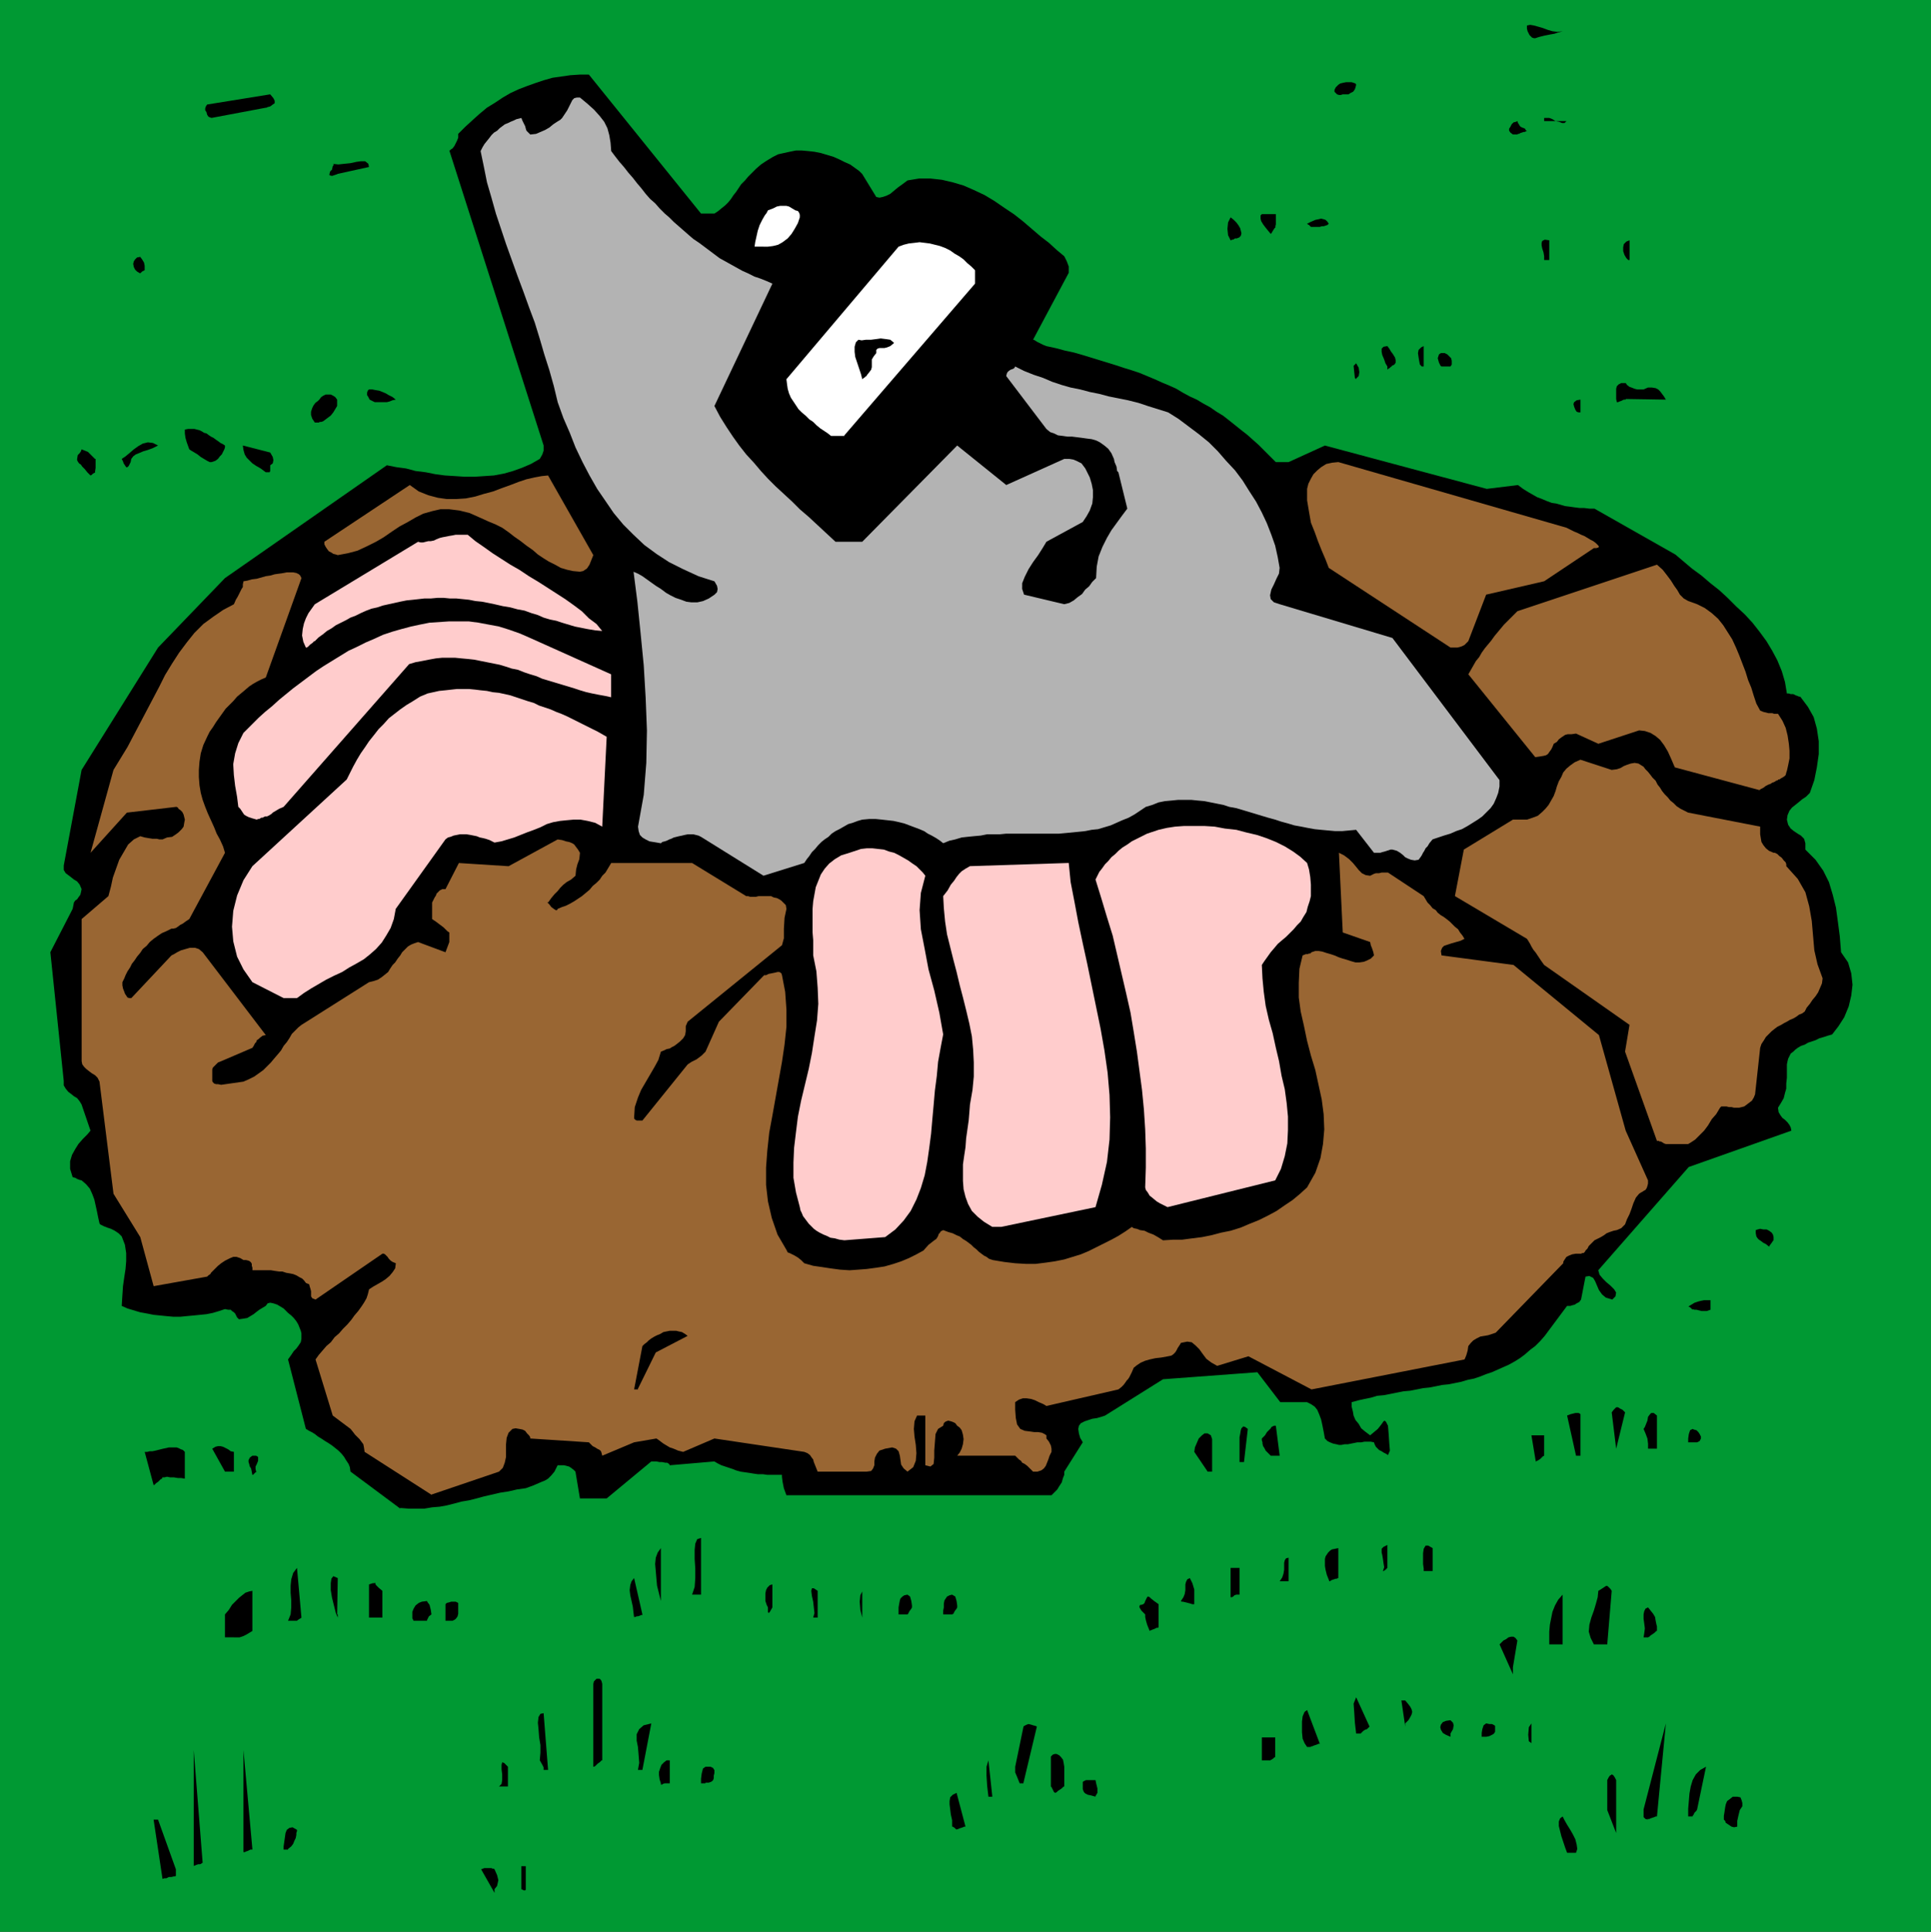 <?xml version="1.0" encoding="UTF-8" standalone="no"?>
<svg
   version="1.0"
   width="129.553mm"
   height="129.592mm"
   id="svg111"
   sodipodi:docname="Groundhog.wmf"
   xmlns:inkscape="http://www.inkscape.org/namespaces/inkscape"
   xmlns:sodipodi="http://sodipodi.sourceforge.net/DTD/sodipodi-0.dtd"
   xmlns="http://www.w3.org/2000/svg"
   xmlns:svg="http://www.w3.org/2000/svg">
  <rect width="100%" height="100%" fill="#333333" stroke="none"/>
  <sodipodi:namedview
     id="namedview111"
     pagecolor="#ffffff"
     bordercolor="#000000"
     borderopacity="0.25"
     inkscape:showpageshadow="2"
     inkscape:pageopacity="0.0"
     inkscape:pagecheckerboard="0"
     inkscape:deskcolor="#d1d1d1"
     inkscape:document-units="mm" />
  <defs
     id="defs1">
    <pattern
       id="WMFhbasepattern"
       patternUnits="userSpaceOnUse"
       width="6"
       height="6"
       x="0"
       y="0" />
  </defs>
  <path
     style="fill:#009933;fill-opacity:1;fill-rule:evenodd;stroke:none"
     d="M 489.486,489.796 H 0 V 0 h 489.647 v 489.796 0 z"
     id="path1" />
  <path
     style="fill:#000000;fill-opacity:1;fill-rule:evenodd;stroke:none"
     d="m 125.401,478.969 0.646,-0.808 0.323,-1.454 -0.323,-1.293 -0.646,-1.454 v 0 l -0.162,-0.162 h -0.323 l -0.323,-0.162 h -0.485 -0.646 -0.646 l -0.808,0.323 3.394,5.979 v -0.162 -0.323 -0.323 -0.162 z"
     id="path2" />
  <path
     style="fill:#000000;fill-opacity:1;fill-rule:evenodd;stroke:none"
     d="M 133.32,478.969 V 473.152 h -0.162 -0.323 -0.646 v 5.817 l 0.646,0.323 h 0.323 l 0.162,-0.162 z"
     id="path3" />
  <path
     style="fill:#000000;fill-opacity:1;fill-rule:evenodd;stroke:none"
     d="m 44.602,475.576 v -0.162 -0.646 -0.646 -0.162 l -4.525,-12.604 h -0.162 -0.323 -0.646 l 2.262,15.028 v 0 l 0.485,-0.162 h 0.485 l 0.646,-0.323 h 0.646 l 0.646,-0.162 h 0.323 l 0.162,-0.162 z"
     id="path4" />
  <path
     style="fill:#000000;fill-opacity:1;fill-rule:evenodd;stroke:none"
     d="M 51.389,472.344 49.126,443.742 V 473.152 l 0.162,-0.162 h 0.162 l 0.323,-0.162 0.485,-0.162 h 0.485 l 0.323,-0.162 0.162,-0.162 h 0.162 z"
     id="path5" />
  <path
     style="fill:#000000;fill-opacity:1;fill-rule:evenodd;stroke:none"
     d="M 63.994,468.789 61.731,443.742 v 26.017 -0.162 h 0.323 l 0.323,-0.162 0.485,-0.162 0.323,-0.162 0.323,-0.162 h 0.323 0.162 v 0 z"
     id="path6" />
  <path
     style="fill:#000000;fill-opacity:1;fill-rule:evenodd;stroke:none"
     d="m 399.636,469.758 0.323,-0.97 -0.162,-1.131 -0.323,-1.293 -0.646,-1.293 -0.646,-1.131 -0.808,-1.293 -0.646,-1.131 -0.485,-0.97 -0.646,0.485 -0.323,0.808 v 1.131 l 0.323,1.293 0.323,1.293 0.485,1.454 0.485,1.454 0.485,1.293 h 0.162 0.162 0.323 0.485 0.485 0.323 0.162 0.162 z"
     id="path7" />
  <path
     style="fill:#000000;fill-opacity:1;fill-rule:evenodd;stroke:none"
     d="m 73.043,468.789 0.808,-0.646 0.485,-0.646 0.323,-0.808 0.323,-0.646 0.162,-0.808 v -0.485 l 0.162,-0.485 v -0.323 l -1.131,-0.646 -0.808,0.162 -0.646,0.485 -0.323,0.808 -0.162,1.131 -0.162,1.131 -0.162,1.131 v 0.808 h 0.323 0.323 0.323 0.162 v 0 z"
     id="path8" />
  <path
     style="fill:#000000;fill-opacity:1;fill-rule:evenodd;stroke:none"
     d="m 409.817,464.749 v -13.412 l -0.323,-0.646 -0.323,-0.485 -0.162,-0.162 -0.323,-0.162 -0.162,0.162 -0.323,0.162 -0.323,0.485 -0.323,0.646 v 7.595 l 2.262,5.817 z"
     id="path9" />
  <path
     style="fill:#000000;fill-opacity:1;fill-rule:evenodd;stroke:none"
     d="m 242.561,463.779 h 0.162 0.162 l 0.323,-0.162 0.485,-0.162 0.485,-0.162 0.323,-0.162 h 0.162 0.162 l -2.262,-8.565 -0.97,0.485 -0.646,0.646 -0.162,0.97 v 0.808 l 0.162,1.293 0.162,1.293 0.323,1.454 v 1.616 h 0.162 l 0.485,0.323 0.323,0.323 0.162,0.162 v 0 z"
     id="path10" />
  <path
     style="fill:#000000;fill-opacity:1;fill-rule:evenodd;stroke:none"
     d="m 440.521,462.971 v -1.293 l 0.323,-1.454 0.323,-1.293 0.646,-0.97 v -0.808 l -0.162,-0.646 -0.323,-0.808 -0.808,-0.162 h -1.131 l -0.808,0.646 -0.646,0.485 -0.323,0.808 -0.162,0.808 -0.162,1.131 -0.162,0.97 v 0.97 l 0.162,0.162 0.162,0.162 0.162,0.485 0.485,0.323 0.485,0.323 0.485,0.323 0.646,0.162 0.808,-0.162 v 0 z"
     id="path11" />
  <path
     style="fill:#000000;fill-opacity:1;fill-rule:evenodd;stroke:none"
     d="m 417.736,461.194 h 0.162 0.323 l 0.323,-0.162 0.485,-0.162 0.485,-0.162 0.323,-0.162 h 0.162 0.162 l 2.262,-23.593 -5.656,21.815 v 1.131 0.808 l 0.485,0.485 0.646,0.162 v 0 z"
     id="path12" />
  <path
     style="fill:#000000;fill-opacity:1;fill-rule:evenodd;stroke:none"
     d="m 429.209,460.386 0.162,-0.162 0.323,-0.646 0.485,-0.485 0.162,-0.323 2.262,-10.827 -1.454,0.808 -1.131,1.131 -0.808,1.454 -0.485,1.616 -0.323,1.778 -0.162,1.939 -0.162,1.939 v 1.939 h 0.162 0.485 0.323 0.162 v 0 z"
     id="path13" />
  <path
     style="fill:#000000;fill-opacity:1;fill-rule:evenodd;stroke:none"
     d="m 251.611,455.376 -0.97,-9.049 -0.485,1.616 v 2.262 l 0.162,2.586 0.323,2.747 h 0.162 0.323 0.323 0.162 v 0 z"
     id="path14" />
  <path
     style="fill:#000000;fill-opacity:1;fill-rule:evenodd;stroke:none"
     d="m 277.79,455.376 0.485,-0.808 v -1.131 l -0.323,-1.293 -0.162,-0.808 h -0.808 -0.646 -0.646 -0.323 l -0.323,0.162 -0.323,0.162 -0.162,0.162 v 0.323 0.808 0.646 l 0.162,0.485 0.162,0.323 0.323,0.323 0.646,0.323 0.808,0.162 1.131,0.323 v 0 z"
     id="path15" />
  <path
     style="fill:#000000;fill-opacity:1;fill-rule:evenodd;stroke:none"
     d="m 128.795,452.953 v -5.009 l -0.97,-0.97 -0.485,-0.162 -0.162,0.646 v 1.131 l 0.162,1.293 v 1.454 l -0.162,0.97 -0.646,0.646 h 0.162 0.162 0.323 0.485 0.485 0.323 0.162 0.162 z"
     id="path16" />
  <path
     style="fill:#000000;fill-opacity:1;fill-rule:evenodd;stroke:none"
     d="m 267.448,454.568 h 0.162 l 0.323,-0.162 0.323,-0.323 0.485,-0.323 0.485,-0.323 0.323,-0.323 0.162,-0.162 h 0.162 v -5.009 l -0.162,-0.97 -0.162,-0.808 -0.485,-0.646 -0.485,-0.485 -0.646,-0.323 h -0.485 l -0.485,0.162 -0.485,0.485 v 7.595 l 0.162,0.162 0.323,0.646 0.323,0.646 0.323,0.162 v 0 z"
     id="path17" />
  <path
     style="fill:#000000;fill-opacity:1;fill-rule:evenodd;stroke:none"
     d="m 169.841,451.983 v -5.656 h -0.808 l -0.646,0.485 -0.646,0.646 -0.323,0.808 -0.323,0.97 v 0.808 l 0.162,1.131 0.323,0.97 v 0.162 0.162 h 0.162 0.162 l 0.162,-0.162 0.485,-0.162 h 0.485 0.808 v 0 z"
     id="path18" />
  <path
     style="fill:#000000;fill-opacity:1;fill-rule:evenodd;stroke:none"
     d="m 178.891,451.983 h 0.808 l 0.485,-0.162 0.323,-0.162 0.323,-0.323 0.162,-0.485 v -0.646 l 0.162,-0.646 v -0.808 0 l -0.162,-0.162 v 0 l -0.162,-0.323 -0.323,-0.162 -0.323,-0.162 h -0.485 -0.808 l -0.646,0.485 -0.323,1.293 -0.162,1.293 v 1.131 h 0.162 0.323 0.485 0.162 v 0 z"
     id="path19" />
  <path
     style="fill:#000000;fill-opacity:1;fill-rule:evenodd;stroke:none"
     d="m 259.529,451.983 3.394,-14.22 -0.323,-0.162 -0.646,-0.162 -0.485,-0.162 -0.646,-0.162 -0.485,0.162 -0.323,0.162 -0.323,0.162 -0.162,0.162 -2.101,10.181 v 0.646 0.808 l 0.485,1.131 0.646,1.616 h 0.162 0.323 0.323 0.162 v 0 z"
     id="path20" />
  <path
     style="fill:#000000;fill-opacity:1;fill-rule:evenodd;stroke:none"
     d="m 138.976,448.751 -1.131,-14.382 -0.808,0.162 -0.485,0.808 -0.162,1.454 0.162,1.616 0.162,2.101 0.323,1.939 v 1.939 l -0.162,1.939 0.646,1.131 0.323,0.646 v 0.485 0.162 h 0.162 0.485 0.323 0.162 z"
     id="path21" />
  <path
     style="fill:#000000;fill-opacity:1;fill-rule:evenodd;stroke:none"
     d="m 162.893,448.751 2.262,-11.796 -1.939,0.485 -1.131,0.97 -0.646,1.293 v 1.616 l 0.323,1.616 0.162,1.939 0.162,2.101 -0.323,1.778 h 0.323 0.323 0.323 0.162 z"
     id="path22" />
  <path
     style="fill:#000000;fill-opacity:1;fill-rule:evenodd;stroke:none"
     d="m 152.712,446.166 v -19.23 l -0.162,-0.646 -0.162,-0.323 -0.323,-0.323 h -0.485 -0.323 l -0.323,0.323 -0.323,0.323 -0.162,0.646 v 21.007 h 0.162 l 0.323,-0.162 0.323,-0.323 0.323,-0.323 0.485,-0.323 0.323,-0.323 0.162,-0.162 h 0.162 v 0 z"
     id="path23" />
  <path
     style="fill:#000000;fill-opacity:1;fill-rule:evenodd;stroke:none"
     d="m 322.23,446.166 h 0.162 l 0.485,-0.323 0.323,-0.323 h 0.162 v -1.293 -0.97 -1.293 -1.454 h -0.323 -0.323 -0.323 -0.323 -0.323 -0.485 -0.485 -0.808 v 5.817 h 0.162 0.162 0.323 0.485 0.485 0.323 0.162 0.162 v 0 z"
     id="path24" />
  <path
     style="fill:#000000;fill-opacity:1;fill-rule:evenodd;stroke:none"
     d="m 332.411,442.772 h 0.162 0.162 l 0.323,-0.162 0.485,-0.162 0.485,-0.162 0.323,-0.162 h 0.323 v 0 l -3.232,-8.565 -0.646,0.485 -0.485,1.131 -0.162,1.293 v 1.454 1.293 l 0.162,1.616 0.485,1.131 0.646,0.97 h 0.162 0.323 0.323 0.162 v 0 z"
     id="path25" />
  <path
     style="fill:#000000;fill-opacity:1;fill-rule:evenodd;stroke:none"
     d="m 388.324,441.964 v -0.97 -1.131 -1.293 -1.616 l -0.646,0.97 -0.162,1.939 0.162,1.616 z"
     id="path26" />
  <path
     style="fill:#000000;fill-opacity:1;fill-rule:evenodd;stroke:none"
     d="m 345.016,439.54 0.162,-0.162 0.162,-0.162 0.323,-0.323 0.485,-0.323 0.485,-0.162 0.323,-0.323 0.162,-0.162 0.162,-0.162 -3.394,-7.433 -0.646,1.616 0.162,2.262 0.162,2.586 0.323,2.747 h 0.162 0.485 0.323 0.162 z"
     id="path27" />
  <path
     style="fill:#000000;fill-opacity:1;fill-rule:evenodd;stroke:none"
     d="m 367.801,439.54 0.646,-1.131 0.162,-0.97 -0.162,-0.646 -0.646,-0.646 -1.131,0.162 -0.808,0.323 -0.485,0.646 -0.162,0.646 0.162,0.646 0.485,0.808 0.808,0.485 1.131,0.485 v -0.162 -0.323 -0.162 z"
     id="path28" />
  <path
     style="fill:#000000;fill-opacity:1;fill-rule:evenodd;stroke:none"
     d="m 376.851,440.348 0.808,-0.162 0.646,-0.323 0.323,-0.162 0.323,-0.323 0.162,-0.323 v -0.323 -0.323 -0.646 0 0 -0.162 l -0.162,-0.162 -0.323,-0.162 -0.323,-0.162 h -0.646 l -0.808,-0.162 -0.646,0.485 -0.323,0.97 -0.162,0.97 v 0.97 h 0.162 0.485 0.323 z"
     id="path29" />
  <path
     style="fill:#000000;fill-opacity:1;fill-rule:evenodd;stroke:none"
     d="m 356.328,436.955 0.808,-0.808 0.485,-0.808 0.323,-0.646 0.162,-0.646 -0.162,-0.646 -0.323,-0.646 -0.485,-0.646 -0.808,-0.97 h -0.162 -0.323 -0.485 l 0.97,6.625 v 0 -0.323 -0.323 -0.162 z"
     id="path30" />
  <path
     style="fill:#000000;fill-opacity:1;fill-rule:evenodd;stroke:none"
     d="m 383.638,422.734 1.131,-6.787 -0.485,-0.646 -0.485,-0.323 h -0.646 l -0.646,0.162 -0.646,0.485 -0.646,0.323 -0.485,0.485 -0.485,0.485 3.394,7.595 v -0.323 -0.646 -0.646 z"
     id="path31" />
  <path
     style="fill:#000000;fill-opacity:1;fill-rule:evenodd;stroke:none"
     d="m 396.243,416.917 v -12.604 l -1.131,1.293 -0.808,1.454 -0.646,1.616 -0.323,1.616 -0.323,1.616 -0.162,1.778 v 1.616 1.616 h 0.162 0.323 0.646 0.485 0.646 0.646 0.323 z"
     id="path32" />
  <path
     style="fill:#000000;fill-opacity:1;fill-rule:evenodd;stroke:none"
     d="m 405.292,416.917 h 0.162 0.162 0.323 0.485 0.485 0.323 0.162 0.162 l 1.131,-13.574 -0.323,-0.485 -0.323,-0.323 -0.323,-0.323 -0.323,-0.162 -0.323,0.162 -0.485,0.323 -0.485,0.323 -0.808,0.485 -0.162,1.616 -0.485,1.778 -0.485,1.616 -0.646,1.778 -0.485,1.778 -0.162,1.778 0.485,1.616 0.808,1.616 h 0.323 0.162 0.485 z"
     id="path33" />
  <path
     style="fill:#000000;fill-opacity:1;fill-rule:evenodd;stroke:none"
     d="m 59.307,415.139 h 0.485 0.485 0.485 l 0.485,-0.162 0.485,-0.162 0.646,-0.323 0.808,-0.485 0.808,-0.485 v -10.181 l -0.808,0.162 -0.97,0.323 -0.808,0.646 -0.808,0.646 -0.808,0.808 -0.97,0.97 -0.808,1.293 -0.97,1.131 v 5.817 h 0.162 0.323 0.323 0.323 0.485 0.323 0.323 z"
     id="path34" />
  <path
     style="fill:#000000;fill-opacity:1;fill-rule:evenodd;stroke:none"
     d="m 417.736,415.139 h 0.162 l 0.323,-0.162 0.323,-0.323 0.485,-0.323 0.485,-0.323 0.323,-0.323 0.162,-0.162 h 0.162 v -0.485 -0.646 l -0.162,-0.646 -0.162,-0.808 -0.162,-0.97 -0.485,-0.808 -0.646,-0.808 -0.646,-0.808 -0.646,0.323 -0.323,0.646 -0.162,0.808 v 1.131 l 0.162,1.131 0.162,1.293 -0.162,1.293 -0.162,0.97 h 0.162 0.323 0.323 0.323 v 0 z"
     id="path35" />
  <path
     style="fill:#000000;fill-opacity:1;fill-rule:evenodd;stroke:none"
     d="m 293.788,412.554 v -1.616 -1.131 -1.293 -1.778 l -1.131,-0.808 -0.808,-0.646 -0.323,-0.323 -0.323,-0.162 h -0.162 l -0.162,0.162 -0.162,0.323 -0.323,0.646 -0.162,0.485 -0.323,0.323 -0.485,0.162 h -0.323 l -0.162,0.323 v 0.323 l 0.485,0.808 0.97,0.97 v 0.646 l 0.162,0.808 0.323,1.131 0.646,1.616 0.162,-0.162 h 0.162 l 0.323,-0.162 0.485,-0.162 0.323,-0.162 0.323,-0.162 h 0.323 z"
     id="path36" />
  <path
     style="fill:#000000;fill-opacity:1;fill-rule:evenodd;stroke:none"
     d="m 75.306,410.938 0.162,-0.162 0.485,-0.323 0.323,-0.162 0.162,-0.162 -1.131,-12.604 -0.97,1.293 -0.485,1.616 -0.162,1.616 v 1.778 l 0.162,1.939 v 1.778 l -0.162,1.778 -0.646,1.616 h 0.162 0.162 0.323 0.485 0.485 0.323 0.162 z"
     id="path37" />
  <path
     style="fill:#000000;fill-opacity:1;fill-rule:evenodd;stroke:none"
     d="m 108.272,410.938 v -0.162 l 0.162,-0.323 0.323,-0.646 0.646,-0.485 -0.162,-1.131 -0.323,-1.293 -0.485,-0.646 -0.162,-0.323 -1.293,0.162 -0.808,0.323 -0.808,0.646 -0.485,0.808 -0.323,0.808 v 0.808 0.808 l 0.323,0.646 h 0.323 0.323 0.323 0.323 0.323 0.485 0.485 z"
     id="path38" />
  <path
     style="fill:#000000;fill-opacity:1;fill-rule:evenodd;stroke:none"
     d="m 113.928,410.938 h 0.808 l 0.646,-0.323 0.323,-0.323 0.323,-0.485 0.162,-0.646 v -0.646 -0.97 -0.808 -0.323 l -0.323,-0.162 -0.323,-0.162 h -0.485 -0.646 l -0.485,0.162 -0.646,0.162 -0.323,0.323 v 0.97 1.293 0.97 0.97 h 0.162 0.323 0.323 z"
     id="path39" />
  <path
     style="fill:#000000;fill-opacity:1;fill-rule:evenodd;stroke:none"
     d="m 85.486,409.322 0.162,-9.211 -1.131,-0.485 -0.485,0.646 -0.162,1.131 v 1.778 l 0.323,1.939 0.485,1.939 0.485,1.939 0.485,1.131 v -0.162 -0.162 -0.323 -0.162 0 z"
     id="path40" />
  <path
     style="fill:#000000;fill-opacity:1;fill-rule:evenodd;stroke:none"
     d="m 95.829,410.13 h 0.162 0.323 0.485 0.162 v -6.787 l -0.97,-0.808 -0.646,-0.646 -0.162,-0.323 v -0.162 -0.162 l -0.162,0.162 h -0.485 l -0.97,0.323 v 8.403 0 h 0.323 0.323 0.485 0.323 0.323 0.323 z"
     id="path41" />
  <path
     style="fill:#000000;fill-opacity:1;fill-rule:evenodd;stroke:none"
     d="m 162.893,409.322 -2.101,-9.211 -0.646,0.808 -0.323,0.97 -0.162,1.293 0.162,1.293 0.323,1.454 0.323,1.454 0.162,1.454 0.162,1.293 v -0.162 h 0.323 l 0.323,-0.162 h 0.323 l 0.485,-0.162 0.323,-0.162 h 0.323 z"
     id="path42" />
  <path
     style="fill:#000000;fill-opacity:1;fill-rule:evenodd;stroke:none"
     d="m 207.333,410.13 v -6.787 l -0.97,-0.646 h -0.485 l -0.162,0.646 0.162,1.293 0.323,1.454 0.162,1.454 0.162,1.454 -0.323,1.131 h 0.162 0.323 0.485 z"
     id="path43" />
  <path
     style="fill:#000000;fill-opacity:1;fill-rule:evenodd;stroke:none"
     d="m 218.645,409.322 v -1.616 -1.293 -1.293 -1.616 l -0.485,0.97 -0.162,1.616 0.162,2.101 0.485,1.939 v -0.162 -0.162 -0.323 -0.162 z"
     id="path44" />
  <path
     style="fill:#000000;fill-opacity:1;fill-rule:evenodd;stroke:none"
     d="m 186.809,407.544 v -9.211 9.211 z"
     id="path45" />
  <path
     style="fill:#000000;fill-opacity:1;fill-rule:evenodd;stroke:none"
     d="m 195.859,407.544 v -5.817 l -0.646,0.162 -0.646,0.646 -0.323,0.646 -0.162,0.808 v 0.97 0.97 l 0.323,0.97 0.323,0.646 v 1.131 l 0.162,0.323 0.323,-0.323 z"
     id="path46" />
  <path
     style="fill:#000000;fill-opacity:1;fill-rule:evenodd;stroke:none"
     d="m 230.118,409.322 0.162,-0.162 0.323,-0.646 0.485,-0.646 0.162,-0.323 v -0.485 l -0.162,-1.131 -0.323,-1.131 -0.646,-0.485 -0.808,0.162 -0.485,0.323 -0.485,0.485 -0.162,0.485 -0.162,0.808 -0.162,0.97 v 0.808 0.97 h 0.162 0.162 0.323 0.485 0.323 0.323 0.323 z"
     id="path47" />
  <path
     style="fill:#000000;fill-opacity:1;fill-rule:evenodd;stroke:none"
     d="m 241.43,409.322 0.323,-0.162 0.323,-0.646 0.485,-0.646 0.162,-0.323 v -0.485 l -0.162,-1.131 -0.323,-1.131 -0.808,-0.485 -0.646,0.162 -0.646,0.323 -0.323,0.485 -0.323,0.485 -0.162,0.808 v 0.97 l -0.162,0.808 v 0.97 h 0.162 0.323 0.323 0.323 0.485 0.323 0.323 z"
     id="path48" />
  <path
     style="fill:#000000;fill-opacity:1;fill-rule:evenodd;stroke:none"
     d="m 167.579,404.312 v -11.796 l -0.808,1.131 -0.485,1.293 -0.162,1.616 0.162,1.778 0.162,1.939 0.162,1.778 0.485,1.939 0.485,1.939 v -0.162 -0.646 -0.646 z"
     id="path49" />
  <path
     style="fill:#000000;fill-opacity:1;fill-rule:evenodd;stroke:none"
     d="m 302.838,406.736 v 0 -0.323 -0.323 -0.162 -1.293 -1.616 l -0.485,-1.616 -0.646,-1.293 -0.646,0.323 -0.323,0.646 -0.162,0.646 v 0.646 0.808 l -0.162,0.97 -0.323,0.808 -0.646,0.97 0.162,0.162 h 0.323 l 0.646,0.162 0.646,0.162 0.646,0.162 0.485,0.162 h 0.485 z"
     id="path50" />
  <path
     style="fill:#000000;fill-opacity:1;fill-rule:evenodd;stroke:none"
     d="m 177.76,404.312 v -14.382 l -0.97,0.323 -0.485,1.131 -0.162,1.616 v 2.262 l 0.162,2.424 v 2.424 l -0.162,2.262 -0.646,1.939 h 0.162 0.162 0.323 0.485 0.485 0.323 0.323 z"
     id="path51" />
  <path
     style="fill:#000000;fill-opacity:1;fill-rule:evenodd;stroke:none"
     d="m 314.312,404.312 v -6.787 h -0.162 -0.162 -0.323 -0.485 -0.485 -0.323 -0.162 -0.162 v 6.787 0.485 0.162 h 0.162 0.162 l 0.323,-0.162 0.323,-0.323 0.485,-0.162 z"
     id="path52" />
  <path
     style="fill:#000000;fill-opacity:1;fill-rule:evenodd;stroke:none"
     d="m 326.755,400.919 v -5.979 l -0.646,0.162 -0.323,0.485 -0.162,0.646 v 0.808 0.97 l -0.162,0.97 -0.323,0.97 -0.646,0.97 h 0.162 0.162 0.323 0.485 0.485 0.323 0.162 0.162 z"
     id="path53" />
  <path
     style="fill:#000000;fill-opacity:1;fill-rule:evenodd;stroke:none"
     d="m 339.36,400.111 v -7.595 l -0.808,0.162 -0.808,0.162 -0.485,0.323 -0.485,0.485 -0.323,0.485 -0.323,0.485 -0.162,0.646 v 0.485 1.293 l 0.162,0.97 0.323,1.293 0.646,1.616 h 0.162 l 0.162,-0.162 0.323,-0.162 0.485,-0.162 0.485,-0.162 h 0.323 l 0.162,-0.162 h 0.162 z"
     id="path54" />
  <path
     style="fill:#000000;fill-opacity:1;fill-rule:evenodd;stroke:none"
     d="m 351.803,397.525 v -5.817 l -0.97,0.485 -0.485,0.485 v 0.97 l 0.162,0.646 0.162,0.97 0.162,1.131 0.162,0.97 -0.323,0.97 h 0.162 l 0.485,-0.323 0.323,-0.323 z"
     id="path55" />
  <path
     style="fill:#000000;fill-opacity:1;fill-rule:evenodd;stroke:none"
     d="m 363.276,398.333 v -5.817 l -1.131,-0.646 h -0.646 l -0.485,0.808 -0.162,1.131 v 1.454 1.293 l 0.162,1.131 v 0.646 h 0.162 0.162 0.323 0.485 0.485 0.323 0.162 z"
     id="path56" />
  <path
     style="fill:#000000;fill-opacity:1;fill-rule:evenodd;stroke:none"
     d="m 101.485,382.335 2.101,0.162 h 2.101 1.939 l 1.939,-0.323 1.939,-0.162 1.778,-0.323 1.939,-0.485 1.778,-0.485 1.939,-0.323 1.939,-0.485 1.778,-0.485 2.101,-0.485 2.101,-0.485 2.101,-0.323 2.101,-0.485 2.262,-0.323 1.778,-0.646 1.131,-0.485 1.131,-0.485 0.808,-0.323 0.808,-0.485 0.808,-0.808 0.808,-0.97 0.808,-1.616 h 0.485 0.485 0.646 l 0.646,0.162 0.646,0.162 0.485,0.323 0.646,0.485 0.485,0.485 1.131,6.787 h 6.787 l 11.312,-9.373 h 0.485 0.808 l 0.808,0.162 h 0.646 l 0.808,0.162 h 0.485 l 0.485,0.323 0.162,0.323 11.312,-0.97 0.808,0.485 0.97,0.485 0.97,0.323 0.97,0.323 0.97,0.323 0.808,0.323 1.131,0.323 1.131,0.162 1.131,0.162 0.97,0.162 1.131,0.162 h 1.293 l 1.131,0.162 h 1.131 1.293 1.293 v 0.485 l 0.162,1.293 0.323,1.616 0.646,1.778 h 67.226 l 0.323,-0.323 0.485,-0.485 0.646,-0.646 0.485,-0.808 0.646,-0.97 0.323,-1.131 0.323,-0.808 v -0.808 l 4.686,-7.433 -0.162,-0.323 -0.485,-0.808 -0.323,-1.131 -0.162,-1.131 0.162,-0.808 0.485,-0.646 0.97,-0.485 0.97,-0.323 0.97,-0.323 1.131,-0.162 1.131,-0.323 0.97,-0.323 14.706,-9.211 23.917,-1.778 5.818,7.595 h 0.808 0.646 0.646 0.808 0.808 0.808 0.97 1.293 l 0.97,0.485 0.97,0.646 0.646,0.808 0.485,1.131 0.485,1.293 0.323,1.454 0.323,1.616 0.323,1.778 0.646,0.646 0.646,0.323 0.808,0.323 0.808,0.162 0.646,0.162 h 0.646 l 0.808,-0.162 h 0.808 l 0.808,-0.162 0.808,-0.162 0.808,-0.162 h 0.97 l 0.808,-0.162 h 0.808 0.808 l 0.808,0.162 0.162,0.485 0.323,0.646 0.323,0.323 0.485,0.485 0.646,0.323 0.485,0.323 0.646,0.323 0.485,0.323 0.485,-1.131 -0.162,-1.939 -0.162,-2.424 -0.162,-1.939 -0.485,-0.97 -0.323,-0.323 -0.323,0.162 -0.323,0.485 -0.485,0.646 -0.646,0.808 -0.97,0.808 -0.97,0.808 -1.293,-0.97 -0.97,-0.808 -0.646,-1.131 -0.808,-0.97 -0.485,-1.131 -0.162,-0.97 -0.323,-1.293 v -1.131 l 1.778,-0.485 1.454,-0.323 1.616,-0.323 1.616,-0.485 1.778,-0.162 1.616,-0.323 1.616,-0.323 1.616,-0.323 1.778,-0.162 1.616,-0.323 1.616,-0.323 1.616,-0.162 1.616,-0.323 1.616,-0.323 1.616,-0.162 1.616,-0.323 1.616,-0.323 1.616,-0.485 1.616,-0.323 1.454,-0.485 1.616,-0.646 1.454,-0.485 1.454,-0.646 1.454,-0.646 1.454,-0.646 1.454,-0.808 1.293,-0.808 1.293,-0.97 1.293,-1.131 1.293,-0.97 1.293,-1.293 1.131,-1.293 5.656,-7.595 h 0.162 0.323 0.323 l 0.485,-0.162 0.646,-0.162 0.485,-0.323 0.646,-0.323 0.485,-0.646 1.131,-5.817 0.97,-0.162 0.97,0.485 0.485,0.808 0.485,1.131 0.485,1.131 0.808,1.131 0.97,0.808 1.616,0.485 0.808,-0.808 0.162,-0.97 -0.485,-0.808 -0.97,-0.97 -0.97,-0.808 -0.97,-0.97 -0.808,-0.97 -0.323,-1.131 22.947,-26.178 26.018,-9.211 -0.162,-0.808 -0.323,-0.646 -0.485,-0.646 -0.646,-0.646 -0.646,-0.485 -0.485,-0.646 -0.485,-0.808 -0.162,-1.131 0.808,-1.293 0.646,-1.131 0.323,-1.293 0.323,-1.131 v -1.293 l 0.162,-1.454 v -1.616 -1.778 l 0.162,-0.808 0.162,-0.646 0.323,-0.646 0.323,-0.646 0.646,-0.485 0.485,-0.485 0.646,-0.485 0.808,-0.485 0.97,-0.323 0.808,-0.485 0.97,-0.323 0.97,-0.323 0.97,-0.485 1.131,-0.323 0.97,-0.323 1.131,-0.323 1.616,-2.101 1.454,-2.262 1.131,-2.747 0.646,-2.747 0.323,-2.747 -0.323,-2.909 -0.808,-2.747 -1.778,-2.586 -0.323,-4.04 -0.485,-3.717 -0.485,-3.555 -0.808,-3.232 -0.97,-3.232 -1.454,-2.909 -1.939,-2.747 -2.586,-2.586 v -1.616 l -0.323,-1.131 -0.808,-0.808 -0.808,-0.485 -0.97,-0.646 -0.808,-0.646 -0.646,-0.97 -0.323,-1.293 0.162,-1.131 0.485,-1.131 0.646,-0.808 0.808,-0.646 0.808,-0.646 0.97,-0.808 0.97,-0.646 0.97,-0.97 1.131,-3.232 0.646,-3.232 0.485,-3.394 v -3.232 l -0.485,-3.232 -0.808,-2.909 -1.454,-2.586 -1.939,-2.586 h -0.162 -0.162 l -0.323,-0.162 -0.485,-0.162 -0.646,-0.323 h -0.646 l -0.485,-0.162 h -0.485 l -0.485,-2.909 -0.808,-2.747 -1.131,-2.747 -1.293,-2.424 -1.454,-2.424 -1.778,-2.424 -1.778,-2.262 -1.939,-2.101 -2.262,-2.101 -2.101,-2.101 -2.101,-1.939 -2.262,-1.778 -2.262,-1.939 -2.424,-1.778 -2.101,-1.778 -2.101,-1.778 -20.523,-11.635 h -1.293 l -1.293,-0.162 h -1.131 l -1.293,-0.162 -1.131,-0.162 -1.293,-0.162 -1.131,-0.323 -1.131,-0.323 -1.131,-0.162 -1.293,-0.485 -1.131,-0.485 -1.293,-0.485 -1.131,-0.646 -1.131,-0.646 -1.293,-0.808 -1.293,-0.97 -7.918,0.97 -41.046,-10.989 -9.211,4.201 v 0 h -0.323 -0.323 -0.485 -0.646 -0.485 -0.646 -0.323 l -1.454,-1.454 -1.454,-1.454 -1.454,-1.454 -1.454,-1.293 -1.454,-1.293 -1.454,-1.131 -1.616,-1.293 -1.616,-1.293 -1.454,-1.131 -1.616,-0.97 -1.616,-1.131 -1.778,-0.97 -1.616,-0.97 -1.778,-0.808 -1.778,-0.97 -1.616,-0.97 -1.778,-0.808 -1.939,-0.808 -1.778,-0.808 -1.939,-0.808 -1.939,-0.808 -1.939,-0.646 -2.101,-0.646 -1.939,-0.646 -2.101,-0.646 -2.101,-0.646 -2.101,-0.646 -2.101,-0.646 -2.262,-0.646 -2.262,-0.485 -2.424,-0.646 -2.262,-0.485 -0.808,-0.323 -0.646,-0.323 -0.646,-0.323 -0.323,-0.162 -0.485,-0.323 -0.323,-0.162 h -0.162 v 0 l 9.05,-16.968 v -0.646 -0.97 l -0.485,-1.293 -0.646,-1.293 -1.939,-1.616 -1.939,-1.778 -2.101,-1.616 -2.262,-1.939 -2.262,-1.939 -2.262,-1.778 -2.424,-1.616 -2.586,-1.778 -2.424,-1.454 -2.747,-1.293 -2.586,-1.131 -2.747,-0.808 -2.747,-0.646 -2.909,-0.323 h -2.909 l -2.909,0.485 -1.293,0.97 -1.131,0.808 -0.97,0.808 -0.97,0.808 -0.97,0.485 -0.97,0.323 -0.808,0.162 -0.808,-0.162 -3.555,-5.817 -0.808,-0.808 -1.131,-0.808 -1.131,-0.808 -1.454,-0.646 -1.293,-0.646 -1.454,-0.646 -1.616,-0.485 -1.616,-0.485 -1.616,-0.323 -1.454,-0.162 -1.778,-0.162 h -1.454 l -1.616,0.323 -1.454,0.323 -1.454,0.323 -1.293,0.646 -1.616,0.97 -1.454,0.97 -1.293,1.131 -0.97,0.97 -0.97,0.97 -0.808,0.97 -0.97,0.97 -0.646,0.97 -0.646,0.97 -0.646,0.808 -0.646,0.97 -0.646,0.808 -0.808,0.808 -0.808,0.646 -0.97,0.808 -0.97,0.646 h -0.162 -0.162 -0.485 -0.485 -0.485 -0.646 -0.485 -0.485 L 149.318,18.907 h -2.262 l -2.424,0.162 -2.262,0.323 -2.262,0.323 -2.262,0.646 -1.939,0.646 -2.262,0.808 -2.101,0.808 -2.101,0.97 -1.939,1.131 -1.939,1.293 -2.101,1.293 -1.939,1.616 -1.616,1.454 -1.939,1.778 -1.778,1.778 v 0.97 l -0.323,0.808 -0.323,0.646 -0.323,0.646 -0.485,0.646 -0.323,0.162 -0.323,0.323 h -0.162 l 23.917,74.819 v 0.646 0.646 l -0.323,0.97 -0.646,1.131 -2.262,1.293 -2.262,0.97 -2.262,0.808 -2.262,0.646 -2.586,0.485 -2.424,0.162 -2.424,0.162 h -2.586 l -2.424,-0.162 -2.586,-0.162 -2.424,-0.323 -2.424,-0.485 -2.586,-0.323 -2.424,-0.646 -2.424,-0.323 -2.424,-0.485 -41.046,28.602 -16.968,17.614 -19.392,31.026 -4.525,24.239 v 1.131 l 0.485,0.808 0.646,0.485 0.646,0.485 0.808,0.646 0.808,0.485 0.646,0.808 0.485,1.131 -0.162,0.808 -0.162,0.646 -0.485,0.646 -0.323,0.485 -0.485,0.323 -0.323,0.485 -0.162,0.808 -0.162,0.808 -5.656,10.989 3.394,32.642 v 1.131 l 0.485,0.808 0.646,0.808 0.646,0.485 0.808,0.646 0.808,0.485 0.646,0.808 0.485,0.808 2.262,6.625 -0.808,0.97 -1.131,1.131 -1.131,1.293 -0.808,1.293 -0.808,1.454 -0.485,1.616 v 1.939 l 0.646,2.101 0.646,0.162 0.323,0.162 0.162,0.162 v 0 h 0.162 l 0.323,0.162 0.646,0.162 1.131,0.97 0.97,1.131 0.646,1.454 0.485,1.293 0.323,1.454 0.323,1.454 0.323,1.616 0.323,1.454 0.162,0.323 0.323,0.162 0.646,0.323 0.808,0.323 0.97,0.323 0.97,0.485 0.97,0.646 0.808,0.808 0.808,2.101 0.323,2.101 v 2.101 l -0.162,1.939 -0.323,2.101 -0.323,2.262 -0.162,2.424 -0.162,2.586 1.454,0.646 1.616,0.485 1.616,0.485 1.778,0.323 1.616,0.323 1.616,0.162 1.616,0.162 1.778,0.162 h 1.778 l 1.616,-0.162 1.778,-0.162 1.616,-0.162 1.616,-0.162 1.616,-0.323 1.616,-0.485 1.454,-0.485 0.808,0.162 h 0.646 l 0.323,0.323 0.485,0.323 0.323,0.323 0.162,0.323 0.323,0.646 0.485,0.485 1.131,-0.162 0.97,-0.162 0.808,-0.485 0.808,-0.485 0.808,-0.646 0.646,-0.485 0.808,-0.485 0.808,-0.485 0.485,-0.646 0.646,-0.162 0.808,0.162 0.97,0.323 0.808,0.485 0.808,0.485 0.646,0.646 0.485,0.485 0.808,0.646 0.646,0.646 0.646,0.808 0.485,0.808 0.323,0.808 0.323,0.808 0.162,0.646 v 0.646 0.808 l -0.162,0.808 -0.323,0.485 -0.323,0.485 -0.485,0.646 -0.646,0.646 -0.646,0.97 -0.808,1.131 4.525,17.614 0.808,0.485 0.646,0.323 0.808,0.485 0.808,0.646 0.808,0.485 0.97,0.646 0.808,0.485 0.97,0.646 0.808,0.646 0.808,0.646 0.808,0.808 0.646,0.808 0.485,0.808 0.646,0.97 0.323,0.808 0.162,1.131 12.605,9.373 v 0 z"
     id="path57" />
  <path
     style="fill:#996633;fill-opacity:1;fill-rule:evenodd;stroke:none"
     d="m 109.403,378.942 17.13,-5.817 0.97,-0.97 0.485,-1.293 0.323,-1.454 v -1.616 -1.616 l 0.162,-1.616 0.485,-1.293 0.97,-0.97 0.808,-0.162 0.97,0.162 0.808,0.162 0.646,0.323 0.485,0.646 0.485,0.485 0.323,0.485 v 0.323 l 14.867,0.97 0.485,0.485 0.485,0.485 0.646,0.323 0.485,0.323 0.646,0.323 0.323,0.323 0.162,0.485 0.162,0.646 8.08,-3.393 5.656,-0.97 0.485,0.323 0.646,0.485 0.646,0.485 0.808,0.485 0.808,0.485 0.97,0.323 1.131,0.485 1.293,0.323 7.918,-3.394 22.786,3.394 0.808,0.323 0.646,0.485 0.323,0.485 0.485,0.646 0.162,0.646 0.323,0.808 0.323,0.808 0.323,0.808 h 12.443 l 1.131,-0.162 0.485,-0.646 0.323,-0.808 v -0.97 l 0.162,-0.97 0.485,-0.97 0.646,-0.808 1.454,-0.485 1.778,-0.323 0.97,0.323 0.646,0.646 0.323,1.131 0.162,1.131 0.162,1.131 0.646,0.97 0.97,0.808 1.454,-1.131 0.646,-1.616 0.162,-1.939 -0.162,-2.101 -0.323,-2.101 -0.162,-1.939 0.162,-1.939 0.646,-1.454 h 0.646 0.646 0.323 0.323 v 0 h 0.162 v 0 12.604 l 1.293,0.323 0.808,-0.646 0.162,-1.616 v -1.778 l 0.162,-2.101 0.162,-2.101 0.646,-1.293 1.293,-0.808 0.162,-0.646 0.323,-0.323 0.323,-0.162 0.485,-0.162 0.646,0.162 0.485,0.162 0.646,0.323 0.485,0.646 0.646,0.485 0.485,0.646 0.323,1.131 0.162,1.131 -0.162,1.293 -0.323,1.131 -0.485,0.97 -0.646,0.808 h 14.706 l 0.485,0.485 0.485,0.485 0.485,0.323 0.323,0.485 0.646,0.323 0.646,0.485 0.646,0.646 0.808,0.808 h 1.131 l 0.97,-0.323 0.646,-0.485 0.485,-0.646 0.323,-0.808 0.323,-0.808 0.323,-0.97 0.485,-0.97 v -0.808 l -0.162,-0.808 -0.485,-0.97 -0.646,-0.808 v -0.808 l -0.485,-0.323 -0.646,-0.323 -0.97,-0.162 h -0.97 l -1.131,-0.162 -1.293,-0.162 -1.131,-0.485 -0.808,-1.131 -0.323,-1.616 -0.162,-2.101 v -1.939 l 0.97,-0.646 0.97,-0.323 h 0.97 l 1.131,0.162 0.97,0.323 0.97,0.485 1.131,0.485 0.808,0.485 18.261,-4.201 0.808,-0.646 0.485,-0.485 0.485,-0.646 0.323,-0.485 0.323,-0.323 0.323,-0.485 0.323,-0.646 0.323,-0.646 0.485,-1.131 0.808,-0.646 0.97,-0.646 1.131,-0.485 1.131,-0.323 1.454,-0.323 1.454,-0.162 1.778,-0.323 0.808,-0.162 0.485,-0.323 0.485,-0.485 0.323,-0.485 0.323,-0.646 0.323,-0.485 0.323,-0.485 0.162,-0.323 1.616,-0.323 1.131,0.162 0.97,0.808 0.97,0.97 0.808,1.131 0.97,1.293 1.293,0.97 1.454,0.808 7.918,-2.424 15.998,8.403 38.784,-7.595 0.162,-0.323 0.323,-0.808 0.323,-1.131 0.162,-1.131 0.646,-0.808 0.646,-0.646 0.808,-0.485 0.97,-0.485 0.97,-0.162 0.97,-0.162 0.97,-0.323 0.97,-0.323 17.13,-17.614 v -0.323 l 0.162,-0.323 0.323,-0.485 0.323,-0.485 0.646,-0.323 0.808,-0.323 0.97,-0.162 h 1.293 l 0.323,-0.162 h 0.323 l 0.323,-0.323 0.162,-0.323 0.485,-0.485 0.323,-0.646 0.646,-0.646 0.808,-0.808 0.323,-0.162 0.646,-0.323 0.646,-0.323 0.808,-0.485 0.646,-0.485 0.808,-0.323 0.97,-0.323 0.808,-0.162 1.131,-0.485 0.97,-0.97 0.485,-1.293 0.646,-1.293 0.485,-1.293 0.485,-1.454 0.646,-1.454 0.808,-0.97 0.485,-0.323 0.323,-0.162 0.485,-0.323 0.323,-0.162 0.323,-0.485 0.162,-0.485 0.162,-0.646 v -0.808 l -5.656,-12.604 -6.787,-24.239 -21.654,-17.776 -18.261,-2.424 -0.162,-1.131 0.323,-0.808 0.485,-0.485 0.97,-0.323 0.97,-0.323 1.131,-0.323 1.131,-0.323 0.97,-0.485 -0.485,-0.808 -0.646,-0.808 -0.485,-0.808 -0.808,-0.646 -0.646,-0.646 -0.646,-0.646 -0.808,-0.646 -0.646,-0.485 -0.808,-0.485 -0.808,-0.646 -0.485,-0.646 -0.808,-0.485 -0.646,-0.808 -0.646,-0.646 -0.485,-0.808 -0.485,-0.808 -9.05,-5.979 h -0.485 -0.646 -0.485 l -0.646,0.162 h -0.808 l -0.485,0.162 -0.646,0.323 -0.323,0.162 -1.131,-0.162 -0.97,-0.485 -0.808,-0.808 -0.646,-0.808 -0.808,-0.97 -0.97,-0.97 -1.293,-0.97 -1.293,-0.646 0.97,20.199 6.949,2.424 0.162,0.808 0.323,0.808 0.323,0.97 0.162,0.808 -0.808,0.808 -0.97,0.485 -0.808,0.323 -1.131,0.162 h -0.97 l -1.131,-0.323 -0.97,-0.323 -1.131,-0.323 -0.97,-0.323 -1.131,-0.485 -0.97,-0.323 -1.131,-0.323 -0.97,-0.323 -0.97,-0.162 h -0.808 l -0.97,0.323 -0.323,0.323 h -0.162 -0.162 v 0 l -0.323,0.162 h -0.162 -0.323 l -0.808,0.323 -0.808,3.393 -0.162,3.555 v 3.717 l 0.485,3.555 0.808,3.555 0.808,3.878 0.97,3.717 1.131,3.717 0.808,3.717 0.808,3.717 0.485,3.717 0.162,3.878 -0.323,3.717 -0.646,3.555 -1.293,3.717 -2.101,3.717 -1.778,1.616 -1.939,1.616 -1.939,1.293 -2.101,1.454 -2.101,1.131 -2.262,1.131 -2.424,0.97 -2.262,0.97 -2.586,0.808 -2.424,0.485 -2.424,0.646 -2.424,0.485 -2.586,0.323 -2.424,0.323 h -2.262 l -2.586,0.162 -1.293,-0.808 -1.131,-0.646 -1.293,-0.485 -0.97,-0.485 -1.131,-0.162 -0.808,-0.323 -0.808,-0.162 -0.485,-0.323 -1.616,1.131 -1.778,1.131 -1.778,0.97 -1.939,0.97 -1.939,0.97 -1.939,0.97 -1.939,0.808 -2.101,0.646 -2.101,0.646 -2.424,0.485 -2.262,0.323 -2.586,0.323 h -2.424 l -2.747,-0.162 -2.747,-0.323 -2.909,-0.485 -0.97,-0.323 -0.646,-0.485 -0.646,-0.323 -0.646,-0.485 -0.646,-0.485 -0.646,-0.646 -0.646,-0.485 -0.646,-0.646 -0.646,-0.485 -0.646,-0.485 -0.808,-0.485 -0.808,-0.646 -0.808,-0.323 -0.97,-0.485 -1.131,-0.323 -1.293,-0.485 -0.323,0.162 -0.323,0.162 -0.162,0.323 -0.323,0.323 -0.162,0.485 -0.162,0.323 -0.323,0.485 -0.485,0.323 -1.454,1.131 -1.293,1.454 -1.778,0.97 -1.939,0.97 -1.939,0.808 -1.939,0.646 -2.262,0.646 -2.101,0.323 -2.424,0.323 -2.101,0.162 -2.262,0.162 -2.424,-0.162 -2.424,-0.323 -2.101,-0.323 -2.262,-0.323 -2.262,-0.646 -0.808,-0.808 -0.808,-0.646 -0.808,-0.485 -0.646,-0.323 -0.646,-0.323 -0.485,-0.162 -0.162,-0.323 -0.162,-0.323 -2.262,-3.878 -1.454,-4.201 -0.97,-4.201 -0.485,-4.201 v -4.363 l 0.323,-4.363 0.485,-4.525 0.808,-4.363 0.808,-4.525 0.808,-4.525 0.808,-4.525 0.646,-4.363 0.485,-4.525 v -4.363 l -0.323,-4.525 -0.808,-4.201 -0.162,-0.485 -0.485,-0.323 h -0.485 l -0.646,0.162 -0.808,0.162 -0.808,0.162 -0.646,0.323 h -0.485 l -11.474,11.796 -3.394,7.595 -0.485,0.485 -0.485,0.485 -0.646,0.485 -0.646,0.485 -0.646,0.323 -0.646,0.323 -0.485,0.323 -0.485,0.323 -11.474,14.22 h -0.323 -0.485 -0.323 -0.323 l -0.323,-0.162 -0.162,-0.162 -0.162,-0.162 v -0.323 l 0.162,-2.586 0.808,-2.424 0.808,-1.939 1.131,-1.939 1.131,-1.939 1.131,-1.939 0.97,-1.778 0.646,-2.101 0.808,-0.323 0.646,-0.323 0.808,-0.162 0.485,-0.323 0.646,-0.323 0.646,-0.485 0.808,-0.646 0.808,-0.808 0.485,-0.808 0.162,-0.97 v -1.293 l 0.485,-1.131 23.917,-19.391 0.485,-1.778 v -2.424 l 0.162,-2.747 0.485,-2.262 -0.162,-0.97 -0.646,-0.646 -0.485,-0.485 -0.485,-0.323 -0.646,-0.323 -0.808,-0.162 -0.646,-0.323 h -0.808 -0.808 -0.808 -0.808 l -0.646,0.162 h -0.808 -0.646 l -0.485,-0.162 h -0.485 l -13.736,-8.403 h -20.523 l -0.485,0.808 -0.485,0.808 -0.485,0.808 -0.808,0.808 -0.646,0.97 -0.808,0.808 -0.97,0.808 -0.808,0.97 -0.97,0.808 -0.97,0.808 -0.97,0.646 -0.97,0.646 -1.131,0.646 -0.97,0.485 -0.97,0.323 -1.131,0.485 -0.162,0.323 h -0.323 l -0.485,-0.323 -0.646,-0.485 -0.485,-0.646 -0.485,-0.485 v -0.162 l 0.162,0.162 0.808,-1.131 0.808,-0.97 0.808,-0.808 0.646,-0.808 0.808,-0.808 0.808,-0.646 1.131,-0.646 1.131,-0.97 0.162,-1.616 0.323,-1.293 0.485,-1.293 0.162,-1.616 -0.485,-0.808 -0.485,-0.646 -0.485,-0.646 -0.485,-0.323 -0.808,-0.323 -0.808,-0.162 -0.97,-0.323 -1.131,-0.162 -12.443,6.787 -12.605,-0.808 -3.394,6.625 h -0.808 l -0.646,0.323 -0.323,0.323 -0.485,0.485 -0.162,0.485 -0.323,0.485 -0.323,0.646 -0.323,0.646 v 0.97 0.808 0.808 1.616 l 0.485,0.323 0.485,0.323 0.646,0.485 0.646,0.485 0.646,0.485 0.485,0.485 0.485,0.485 0.485,0.323 v 1.131 1.293 l -0.485,1.293 -0.485,1.293 -6.949,-2.586 -0.97,0.323 -0.808,0.323 -0.808,0.485 -0.646,0.646 -0.808,0.808 -0.485,0.808 -0.646,0.808 -0.646,0.97 -0.646,0.646 -0.646,0.97 -0.485,0.808 -0.808,0.646 -0.808,0.646 -0.97,0.646 -0.97,0.323 -1.293,0.323 -17.13,10.827 -0.808,0.646 -0.808,0.808 -0.808,0.808 -0.646,1.131 -0.646,0.97 -0.808,0.97 -0.646,1.131 -0.808,0.97 -0.97,1.131 -0.808,0.97 -0.97,0.97 -0.97,0.97 -1.131,0.808 -1.131,0.808 -1.293,0.646 -1.454,0.646 -5.656,0.808 -0.808,-0.162 h -0.485 l -0.485,-0.162 -0.323,-0.323 -0.162,-0.323 v -0.485 -0.646 -0.485 -0.323 -0.485 -0.485 l 0.162,-0.485 0.323,-0.323 0.485,-0.485 0.485,-0.485 0.808,-0.323 7.918,-3.394 0.323,-0.485 0.323,-0.646 0.323,-0.323 0.162,-0.485 0.485,-0.323 0.323,-0.323 0.646,-0.485 0.808,-0.162 -15.998,-21.007 -0.97,-0.808 -0.97,-0.323 h -1.293 l -1.131,0.323 -1.131,0.323 -0.97,0.485 -0.808,0.485 -0.646,0.323 -10.181,10.827 h -0.485 l -0.485,-0.162 -0.323,-0.485 -0.323,-0.485 -0.162,-0.485 -0.323,-0.808 -0.162,-0.808 v -0.808 l 0.485,-0.97 0.323,-0.808 0.485,-0.97 0.646,-0.97 0.485,-0.97 0.646,-0.808 0.646,-0.97 0.808,-0.97 0.646,-0.97 0.97,-0.808 0.808,-0.97 0.97,-0.808 1.131,-0.808 0.97,-0.646 1.131,-0.485 1.293,-0.646 h 0.485 l 0.646,-0.162 0.485,-0.323 0.646,-0.485 0.646,-0.323 0.646,-0.485 0.485,-0.323 0.485,-0.323 9.05,-16.806 -0.485,-1.616 -0.808,-1.778 -0.808,-1.454 -0.646,-1.616 -0.808,-1.778 -0.808,-1.778 -0.646,-1.616 -0.646,-1.778 -0.485,-1.778 -0.323,-1.939 -0.162,-2.101 v -1.778 l 0.162,-2.101 0.323,-2.101 0.646,-2.101 0.97,-2.101 0.646,-1.293 0.808,-1.131 0.808,-1.293 0.808,-1.131 0.808,-1.131 0.808,-1.131 0.97,-0.97 0.97,-0.97 0.97,-1.131 0.97,-0.808 0.97,-0.808 1.131,-0.97 0.97,-0.646 1.131,-0.646 0.97,-0.485 1.131,-0.485 9.05,-25.209 -0.323,-0.646 -0.323,-0.323 -0.646,-0.323 -0.808,-0.162 h -0.646 -0.97 l -0.808,0.162 -1.131,0.162 -1.131,0.162 -1.131,0.323 -1.131,0.162 -1.131,0.323 -1.131,0.323 -1.293,0.162 -1.131,0.323 -0.97,0.162 -0.162,0.808 v 0.646 l -0.323,0.485 -0.323,0.646 -0.323,0.646 -0.323,0.646 -0.485,0.808 -0.485,1.131 -2.747,1.454 -2.586,1.778 -2.424,1.778 -2.262,2.262 -1.939,2.424 -1.939,2.586 -1.778,2.747 -1.778,2.909 -1.454,2.909 -1.616,3.07 -1.616,3.07 -1.616,3.07 -1.616,3.07 -1.616,3.07 -1.778,2.909 -1.778,2.909 -5.818,21.007 9.211,-10.181 12.443,-1.454 h 0.162 l 0.323,0.162 0.162,0.323 0.485,0.323 0.485,0.485 0.323,0.646 0.162,0.646 0.162,0.646 -0.162,0.808 -0.162,0.97 -0.485,0.646 -0.808,0.808 -0.646,0.485 -0.97,0.646 -1.293,0.162 -1.131,0.485 h -0.485 -0.323 l -0.646,-0.162 h -0.485 -0.646 l -0.97,-0.162 -0.97,-0.162 -1.131,-0.323 -1.616,0.808 -1.454,1.293 -1.131,1.939 -1.131,1.939 -0.808,2.262 -0.808,2.262 -0.485,2.262 -0.646,2.424 -6.787,5.817 v 8.403 27.633 l 0.162,0.808 0.485,0.646 0.485,0.485 0.808,0.646 0.646,0.485 0.808,0.485 0.646,0.646 0.485,0.97 3.555,28.441 6.787,10.989 3.394,12.443 13.574,-2.424 0.323,-0.323 0.485,-0.323 0.162,-0.323 0.323,-0.323 0.485,-0.485 0.485,-0.485 0.485,-0.485 0.808,-0.646 0.485,-0.323 0.485,-0.323 0.646,-0.323 0.646,-0.323 0.808,-0.323 h 0.808 l 0.97,0.323 0.808,0.485 h 0.646 l 0.646,0.162 0.323,0.162 0.323,0.323 0.162,0.323 v 0.485 l 0.162,0.485 v 0.646 h 0.808 0.97 0.97 0.97 0.97 l 0.97,0.162 1.131,0.162 h 0.808 l 0.97,0.323 0.97,0.162 0.808,0.162 0.808,0.323 0.808,0.485 0.646,0.323 0.485,0.485 0.485,0.646 0.808,0.323 0.162,0.646 0.162,0.485 0.162,0.646 v 0.646 0.646 l 0.323,0.485 0.808,0.323 16.968,-11.635 h 0.323 l 0.323,0.162 0.323,0.323 0.323,0.323 0.323,0.485 0.485,0.485 0.485,0.323 0.808,0.323 -0.162,1.293 -0.646,0.97 -0.808,0.97 -0.97,0.808 -0.97,0.646 -1.131,0.646 -1.131,0.646 -0.97,0.646 -0.323,1.293 -0.323,0.97 -0.646,1.131 -0.646,0.97 -0.808,1.131 -0.97,1.131 -0.808,1.131 -0.97,1.131 -1.131,1.131 -0.97,1.131 -1.131,0.97 -0.97,1.293 -1.131,0.97 -0.97,1.131 -0.97,1.131 -0.808,1.131 4.363,14.22 4.525,3.394 0.646,0.808 0.485,0.646 0.485,0.485 0.646,0.646 0.485,0.646 0.485,0.646 0.162,0.808 0.162,1.131 17.13,10.989 v 0 z"
     id="path58" />
  <path
     style="fill:#000000;fill-opacity:1;fill-rule:evenodd;stroke:none"
     d="m 41.046,374.74 0.162,-0.162 h 0.485 l 0.646,-0.162 0.808,0.162 h 0.97 l 0.97,0.162 h 0.808 l 0.97,0.162 v -6.787 l -0.485,-0.485 -0.485,-0.162 -0.646,-0.323 -0.485,-0.162 H 44.117 43.47 42.824 l -0.646,0.162 -0.808,0.162 -0.646,0.162 -0.646,0.162 -0.646,0.162 -0.808,0.162 h -0.646 l -0.646,0.162 h -0.646 l 2.262,8.403 h 0.162 l 0.162,-0.162 0.323,-0.323 0.485,-0.323 0.323,-0.323 0.323,-0.323 0.323,-0.162 h 0.162 v 0 z"
     id="path59" />
  <path
     style="fill:#000000;fill-opacity:1;fill-rule:evenodd;stroke:none"
     d="m 64.963,373.124 -0.162,-0.646 v -0.646 l 0.323,-0.646 0.323,-0.808 v -0.485 -0.485 l -0.485,-0.323 h -0.97 l -0.646,0.485 -0.323,0.646 v 0.485 l 0.162,0.485 0.162,0.646 0.323,0.485 0.162,0.808 0.162,0.808 h 0.162 l 0.323,-0.323 0.323,-0.323 0.323,-0.162 v 0 z"
     id="path60" />
  <path
     style="fill:#000000;fill-opacity:1;fill-rule:evenodd;stroke:none"
     d="m 59.307,373.124 v -1.293 -1.454 -1.293 -0.97 l -0.808,-0.162 -0.646,-0.485 -0.646,-0.323 -0.646,-0.323 -0.646,-0.162 h -0.646 l -0.646,0.162 -0.808,0.485 3.232,5.817 h 0.162 0.323 0.323 0.323 0.485 0.323 0.323 z"
     id="path61" />
  <path
     style="fill:#000000;fill-opacity:1;fill-rule:evenodd;stroke:none"
     d="m 307.363,373.124 v -8.241 l -0.323,-0.97 -0.808,-0.485 h -0.808 l -0.646,0.485 -0.808,0.808 -0.485,1.131 -0.485,1.131 -0.162,1.131 3.394,5.009 h 0.323 0.323 0.485 z"
     id="path62" />
  <path
     style="fill:#000000;fill-opacity:1;fill-rule:evenodd;stroke:none"
     d="m 315.443,370.7 0.97,-8.403 -0.646,-0.485 -0.485,-0.162 -0.485,0.485 -0.162,0.485 -0.162,0.97 -0.162,0.808 v 0.808 0.485 1.293 1.131 1.293 1.293 h 0.162 0.323 0.485 0.162 z"
     id="path63" />
  <path
     style="fill:#000000;fill-opacity:1;fill-rule:evenodd;stroke:none"
     d="m 391.556,368.923 v -5.009 0 h -0.323 -0.323 -0.485 -0.646 -0.485 -0.646 -0.323 l 1.131,6.787 v -0.162 l 0.323,-0.162 0.323,-0.162 0.485,-0.323 0.323,-0.323 0.323,-0.323 0.323,-0.162 v 0 0 z"
     id="path64" />
  <path
     style="fill:#000000;fill-opacity:1;fill-rule:evenodd;stroke:none"
     d="m 323.361,368.923 0.162,0.162 h 0.485 0.323 0.162 l -0.97,-7.595 h -0.485 l -0.323,0.162 -0.323,0.162 -0.162,0.323 -0.485,0.485 -0.485,0.485 -0.485,0.808 -0.808,0.808 v 0.485 l 0.162,0.485 v 0.323 l 0.162,0.646 0.323,0.485 0.323,0.646 0.646,0.646 0.646,0.646 h 0.162 0.485 0.323 0.323 v 0 z"
     id="path65" />
  <path
     style="fill:#000000;fill-opacity:1;fill-rule:evenodd;stroke:none"
     d="m 400.768,368.923 v -10.019 -0.323 l -0.162,-0.162 -0.323,-0.162 h -0.323 -0.485 l -0.646,0.162 -0.646,0.162 -0.808,0.323 2.262,10.181 h 0.162 0.485 0.323 0.162 v 0 z"
     id="path66" />
  <path
     style="fill:#000000;fill-opacity:1;fill-rule:evenodd;stroke:none"
     d="m 409.817,367.307 2.262,-9.211 -0.646,-0.646 -0.646,-0.323 -0.485,-0.323 h -0.323 -0.162 l -0.323,0.323 -0.323,0.323 -0.485,0.646 z"
     id="path67" />
  <path
     style="fill:#000000;fill-opacity:1;fill-rule:evenodd;stroke:none"
     d="m 420.16,367.307 v -8.403 l -0.808,-0.646 h -0.646 l -0.323,0.323 -0.485,0.646 -0.162,0.97 -0.323,0.808 -0.323,0.808 -0.323,0.485 0.485,1.131 0.485,1.293 0.162,1.293 v 1.293 0 h 0.323 0.323 0.485 0.485 0.323 0.162 0.162 z"
     id="path68" />
  <path
     style="fill:#000000;fill-opacity:1;fill-rule:evenodd;stroke:none"
     d="m 429.209,365.691 h 0.162 0.323 0.485 0.162 l 0.646,-0.323 0.323,-0.646 v -0.485 l -0.323,-0.646 -0.323,-0.485 -0.485,-0.485 -0.646,-0.162 -0.323,-0.162 -0.646,0.323 -0.323,0.97 -0.162,1.131 v 0.97 h 0.162 0.485 0.323 z"
     id="path69" />
  <path
     style="fill:#000000;fill-opacity:1;fill-rule:evenodd;stroke:none"
     d="m 161.761,352.117 4.525,-9.211 8.08,-4.201 -0.646,-0.485 -0.808,-0.485 -0.808,-0.162 -0.646,-0.162 h -0.808 -0.808 l -0.808,0.162 -0.808,0.162 -0.808,0.485 -0.808,0.323 -0.646,0.323 -0.808,0.485 -0.646,0.485 -0.485,0.485 -0.646,0.485 -0.485,0.485 -2.101,10.989 h 0.162 0.323 0.485 v 0 0 z"
     id="path70" />
  <path
     style="fill:#000000;fill-opacity:1;fill-rule:evenodd;stroke:none"
     d="m 429.209,331.917 0.485,0.162 h 0.485 l 0.646,0.162 0.646,0.162 h 0.646 0.646 l 0.485,-0.162 0.485,-0.162 v -0.485 -0.485 -0.485 -0.97 h -0.485 -0.485 -0.646 l -0.808,0.162 -0.646,0.162 -0.97,0.323 -0.808,0.485 -0.808,0.485 h 0.162 l 0.485,0.323 0.323,0.323 0.162,0.162 v 0 z"
     id="path71" />
  <path
     style="fill:#000000;fill-opacity:1;fill-rule:evenodd;stroke:none"
     d="m 449.732,314.465 v -0.162 -0.323 -0.162 -0.162 l -0.162,-0.646 -0.323,-0.485 -0.646,-0.485 -0.646,-0.323 h -0.808 l -0.808,-0.162 -0.646,0.162 -0.485,0.162 v 0.808 l 0.162,0.808 0.323,0.485 0.323,0.323 0.485,0.323 0.646,0.485 0.646,0.323 0.808,0.646 0.162,-0.323 0.485,-0.646 0.323,-0.485 z"
     id="path72" />
  <path
     style="fill:#ffcccc;fill-opacity:1;fill-rule:evenodd;stroke:none"
     d="m 214.12,314.465 10.342,-0.808 2.586,-1.939 2.101,-2.262 1.778,-2.424 1.454,-2.909 1.131,-2.909 0.97,-3.232 0.646,-3.394 0.485,-3.394 0.485,-3.717 0.323,-3.717 0.323,-3.555 0.323,-3.717 0.485,-3.717 0.323,-3.555 0.646,-3.555 0.646,-3.394 -0.97,-5.494 -1.293,-5.656 -1.454,-5.333 -0.97,-5.171 -0.97,-5.009 -0.323,-4.848 0.323,-4.363 1.131,-4.363 -0.646,-0.808 -0.808,-0.808 -0.808,-0.808 -0.97,-0.646 -1.131,-0.808 -1.131,-0.646 -1.131,-0.646 -1.293,-0.646 -1.293,-0.323 -1.293,-0.485 -1.454,-0.162 -1.454,-0.162 h -1.454 l -1.454,0.162 -1.454,0.485 -1.454,0.485 -2.101,0.646 -1.616,0.97 -1.454,1.131 -1.131,1.293 -0.97,1.454 -0.646,1.616 -0.646,1.616 -0.323,1.778 -0.323,1.778 -0.162,1.939 v 1.939 1.939 2.101 l 0.162,1.939 v 1.939 1.939 l 0.808,4.04 0.323,4.201 0.162,4.04 -0.323,4.201 -0.646,4.04 -0.646,4.201 -0.808,4.04 -0.97,4.04 -0.97,4.04 -0.808,4.04 -0.485,3.878 -0.485,4.04 -0.162,3.717 v 3.878 l 0.646,3.717 0.97,3.717 0.162,0.808 0.323,0.646 0.323,0.808 0.485,0.646 0.485,0.646 0.485,0.646 0.646,0.646 0.646,0.646 0.646,0.485 0.808,0.485 0.97,0.485 0.808,0.323 0.97,0.485 1.131,0.162 1.131,0.323 z"
     id="path73" />
  <path
     style="fill:#ffcccc;fill-opacity:1;fill-rule:evenodd;stroke:none"
     d="m 253.873,311.072 23.917,-5.009 1.616,-5.656 1.293,-5.817 0.646,-5.656 0.162,-5.656 -0.162,-5.656 -0.485,-5.656 -0.808,-5.656 -0.97,-5.494 -1.131,-5.494 -1.131,-5.494 -1.131,-5.494 -1.131,-5.171 -1.131,-5.333 -0.97,-5.171 -0.97,-5.009 -0.485,-4.848 -25.048,0.808 -1.131,0.646 -0.97,0.646 -0.646,0.646 -0.646,0.808 -0.646,0.97 -0.808,0.97 -0.808,1.454 -1.131,1.454 0.162,3.07 0.323,3.394 0.485,3.232 0.808,3.232 0.808,3.232 0.808,3.07 0.808,3.394 0.808,3.07 0.808,3.232 0.808,3.394 0.646,3.232 0.323,3.394 0.162,3.232 v 3.555 l -0.323,3.393 -0.646,3.717 -0.162,2.101 -0.162,1.939 -0.323,2.262 -0.323,2.262 -0.162,2.262 -0.323,2.101 -0.323,2.262 v 2.262 1.939 l 0.162,2.101 0.485,1.939 0.646,1.778 0.97,1.778 1.454,1.454 1.616,1.293 2.101,1.293 h 0.162 0.162 0.323 0.485 0.485 0.323 0.323 0.162 v 0 z"
     id="path74" />
  <path
     style="fill:#ffcccc;fill-opacity:1;fill-rule:evenodd;stroke:none"
     d="m 296.051,306.062 27.31,-6.787 1.454,-2.909 0.97,-3.232 0.646,-3.232 0.162,-3.394 v -3.394 l -0.323,-3.394 -0.485,-3.555 -0.808,-3.394 -0.646,-3.717 -0.808,-3.394 -0.808,-3.717 -0.97,-3.394 -0.808,-3.555 -0.485,-3.555 -0.323,-3.394 -0.162,-3.394 0.646,-0.97 0.808,-1.131 0.808,-1.131 0.97,-1.131 0.808,-0.97 1.131,-0.97 0.97,-0.808 0.97,-0.97 0.97,-0.97 0.808,-0.97 0.97,-0.97 0.646,-1.131 0.808,-1.293 0.323,-1.293 0.485,-1.454 0.323,-1.293 v -2.909 l -0.162,-1.939 -0.323,-1.939 -0.485,-1.616 -1.778,-1.616 -1.778,-1.293 -2.101,-1.293 -2.262,-1.131 -2.424,-0.97 -2.424,-0.808 -2.747,-0.646 -2.424,-0.646 -2.909,-0.323 -2.586,-0.485 -2.586,-0.162 h -2.586 -2.586 l -2.262,0.162 -2.101,0.323 -2.101,0.485 -1.454,0.485 -1.454,0.485 -1.293,0.646 -1.293,0.646 -1.293,0.646 -1.131,0.808 -1.293,0.808 -0.97,0.808 -0.808,0.808 -0.97,0.808 -0.808,0.97 -0.808,0.808 -0.808,1.131 -0.646,0.808 -0.485,0.97 -0.485,0.97 1.454,4.686 1.454,4.848 1.454,4.686 1.131,4.848 1.131,4.848 1.131,4.848 1.131,5.009 0.808,4.848 0.808,5.009 0.646,4.848 0.646,4.848 0.485,5.009 0.323,5.009 0.162,4.848 v 4.848 l -0.162,5.009 0.162,0.646 0.485,0.646 0.485,0.808 0.808,0.646 0.97,0.808 0.808,0.485 0.97,0.485 0.97,0.485 z"
     id="path75" />
  <path
     style="fill:#996633;fill-opacity:1;fill-rule:evenodd;stroke:none"
     d="m 422.26,290.064 h 0.808 0.646 0.485 0.646 0.485 0.646 0.97 1.131 l 0.808,-0.485 0.97,-0.646 1.131,-1.131 1.131,-1.131 0.97,-1.293 0.97,-1.616 1.131,-1.293 0.97,-1.616 0.323,-0.323 h 0.323 0.485 0.485 l 0.646,0.162 h 0.646 l 0.646,0.162 h 0.808 0.485 l 0.646,-0.162 0.646,-0.162 0.646,-0.485 0.646,-0.485 0.646,-0.485 0.485,-0.808 0.323,-0.808 1.293,-11.796 0.323,-0.97 0.646,-0.97 0.485,-0.808 0.808,-0.808 0.646,-0.646 0.808,-0.646 0.646,-0.485 0.97,-0.485 0.808,-0.485 0.646,-0.323 0.808,-0.485 0.808,-0.323 0.808,-0.485 0.646,-0.485 0.808,-0.323 0.646,-0.485 0.485,-0.97 0.808,-0.97 0.646,-0.97 0.808,-0.97 0.646,-0.97 0.485,-1.131 0.485,-1.131 0.162,-1.293 -1.293,-3.555 -0.808,-3.555 -0.323,-3.717 -0.323,-3.717 -0.646,-3.717 -0.97,-3.555 -1.939,-3.394 -2.909,-3.232 v -0.485 l -0.162,-0.485 -0.485,-0.485 -0.485,-0.646 -0.646,-0.485 -0.485,-0.485 -0.646,-0.323 h -0.323 l -1.131,-0.485 -0.808,-0.646 -0.646,-0.808 -0.485,-0.808 -0.162,-0.97 -0.162,-0.97 v -0.97 -0.97 l -18.261,-3.555 -0.97,-0.485 -0.97,-0.485 -0.97,-0.646 -0.808,-0.808 -0.808,-0.646 -0.646,-0.808 -0.808,-0.808 -0.646,-0.808 -0.485,-0.808 -0.646,-0.808 -0.485,-0.97 -0.808,-0.808 -0.485,-0.646 -0.646,-0.808 -0.646,-0.646 -0.485,-0.646 -1.293,-0.808 -0.97,-0.162 -0.97,0.162 -0.97,0.323 -0.808,0.323 -0.808,0.485 -0.97,0.323 -1.293,0.162 -7.918,-2.586 -1.454,0.646 -1.131,0.808 -0.97,0.808 -0.808,0.97 -0.485,1.131 -0.646,1.131 -0.485,1.293 -0.323,1.131 -0.485,1.293 -0.646,1.131 -0.646,1.131 -0.808,0.97 -0.808,0.808 -1.131,0.97 -1.293,0.485 -1.454,0.485 h -0.323 -0.323 -0.485 -0.646 -0.646 -0.646 -0.323 -0.162 l -12.443,7.595 -2.262,11.796 18.261,10.827 0.323,0.485 0.485,0.808 0.323,0.646 0.485,0.808 0.646,0.808 0.646,0.97 0.646,0.97 0.808,1.131 21.654,15.19 -1.131,6.787 8.08,22.623 v 0 h 0.162 0.323 l 0.162,0.162 h 0.323 l 0.323,0.162 0.485,0.323 0.485,0.162 v 0 z"
     id="path76" />
  <path
     style="fill:#ffcccc;fill-opacity:1;fill-rule:evenodd;stroke:none"
     d="m 71.912,253.059 h 0.162 0.323 0.646 0.485 0.646 0.646 0.323 0.162 l 1.778,-1.293 1.778,-1.131 1.939,-1.131 1.939,-1.131 1.939,-0.97 2.101,-0.97 1.778,-1.131 1.778,-0.97 1.939,-1.131 1.616,-1.293 1.454,-1.293 1.454,-1.616 1.131,-1.778 1.131,-1.939 0.808,-2.262 0.485,-2.586 12.605,-17.614 0.646,-0.485 0.646,-0.162 0.808,-0.323 0.808,-0.162 0.808,-0.162 h 0.808 0.808 l 0.97,0.162 0.808,0.162 0.808,0.162 0.808,0.323 0.808,0.162 0.646,0.162 0.97,0.323 0.646,0.323 0.646,0.323 1.778,-0.323 1.616,-0.485 1.616,-0.485 1.616,-0.646 1.616,-0.646 1.778,-0.646 1.616,-0.646 1.616,-0.808 1.616,-0.485 1.778,-0.323 1.616,-0.162 1.778,-0.162 h 1.778 l 1.778,0.323 1.939,0.485 1.778,0.97 1.131,-22.785 -1.131,-0.646 -1.131,-0.646 -1.293,-0.646 -1.293,-0.646 -1.293,-0.646 -1.293,-0.646 -1.293,-0.646 -1.293,-0.646 -1.454,-0.646 -1.293,-0.485 -1.454,-0.646 -1.454,-0.485 -1.454,-0.485 -1.293,-0.646 -1.616,-0.485 -1.454,-0.485 -1.454,-0.485 -1.454,-0.485 -1.454,-0.323 -1.454,-0.323 -1.616,-0.162 -1.454,-0.323 -1.616,-0.162 -1.293,-0.162 -1.616,-0.162 h -1.616 -1.454 l -1.454,0.162 -1.454,0.162 -1.616,0.162 -1.454,0.323 -1.454,0.323 -1.939,0.808 -1.778,1.131 -1.616,0.97 -1.616,1.131 -1.454,1.131 -1.454,1.131 -1.293,1.454 -1.293,1.293 -1.131,1.454 -1.293,1.616 -0.97,1.454 -1.131,1.616 -0.97,1.616 -0.97,1.778 -0.808,1.616 -0.808,1.616 -23.917,21.977 -2.262,3.555 -1.616,3.878 -0.97,3.878 -0.323,4.04 0.323,3.717 0.97,3.878 1.616,3.232 2.262,3.232 z"
     id="path77" />
  <path
     style="fill:#b3b3b3;fill-opacity:1;fill-rule:evenodd;stroke:none"
     d="m 193.597,222.032 10.342,-3.232 0.646,-0.97 0.646,-0.808 0.646,-0.97 0.808,-0.808 0.808,-0.97 0.808,-0.808 0.808,-0.646 0.97,-0.646 0.808,-0.808 0.97,-0.646 0.97,-0.485 1.131,-0.646 1.131,-0.646 1.131,-0.323 1.293,-0.485 1.131,-0.323 1.778,-0.162 h 1.616 l 1.616,0.162 1.454,0.162 1.454,0.162 1.454,0.323 1.293,0.323 1.293,0.485 1.293,0.485 1.293,0.485 1.131,0.485 0.97,0.646 0.97,0.485 1.131,0.646 0.97,0.646 0.808,0.646 1.616,-0.646 1.454,-0.323 1.616,-0.485 1.454,-0.162 1.616,-0.162 1.778,-0.162 1.616,-0.323 h 1.454 1.778 l 1.616,-0.162 h 1.616 1.778 1.616 1.616 1.778 1.778 1.616 1.616 l 1.778,-0.162 1.616,-0.162 1.616,-0.162 1.616,-0.162 1.616,-0.323 1.616,-0.162 1.616,-0.485 1.616,-0.485 1.454,-0.646 1.454,-0.646 1.616,-0.646 1.454,-0.808 1.454,-0.97 1.454,-0.97 1.616,-0.485 1.616,-0.646 1.616,-0.323 1.778,-0.162 1.616,-0.162 h 1.616 1.616 l 1.616,0.162 1.778,0.162 1.616,0.323 1.616,0.323 1.616,0.323 1.454,0.485 1.778,0.323 1.616,0.485 1.616,0.485 1.616,0.485 1.616,0.485 1.616,0.485 1.778,0.485 1.454,0.485 1.778,0.485 1.616,0.485 1.778,0.323 1.616,0.323 1.778,0.323 1.616,0.162 1.778,0.162 1.778,0.162 h 1.778 l 1.778,-0.162 1.778,-0.162 4.525,5.817 h 0.808 0.808 l 0.485,-0.162 0.646,-0.162 0.485,-0.162 0.485,-0.162 0.485,-0.162 h 0.485 l 1.131,0.323 0.808,0.485 0.808,0.646 0.485,0.485 0.646,0.323 0.808,0.323 0.97,0.162 0.97,-0.162 0.485,-0.646 0.323,-0.485 0.323,-0.646 0.323,-0.485 0.323,-0.646 0.485,-0.485 0.485,-0.808 0.808,-0.97 1.454,-0.485 1.454,-0.485 1.616,-0.485 1.454,-0.646 1.454,-0.485 1.454,-0.808 1.293,-0.808 1.293,-0.808 1.131,-0.808 1.131,-1.131 0.97,-0.97 0.808,-1.131 0.646,-1.454 0.485,-1.293 0.323,-1.616 v -1.616 l -27.149,-36.036 -28.603,-8.565 -1.454,-0.485 -0.808,-0.808 -0.162,-0.97 0.323,-1.454 0.646,-1.293 0.646,-1.454 0.646,-1.293 0.162,-1.454 -0.485,-2.747 -0.646,-2.909 -0.97,-2.747 -1.131,-2.909 -1.293,-2.747 -1.454,-2.747 -1.778,-2.747 -1.616,-2.586 -1.939,-2.586 -2.262,-2.424 -2.101,-2.424 -2.262,-2.262 -2.586,-2.101 -2.586,-1.939 -2.586,-1.939 -2.586,-1.616 -2.586,-0.808 -2.586,-0.808 -2.424,-0.808 -2.586,-0.646 -2.424,-0.485 -2.424,-0.485 -2.424,-0.646 -2.424,-0.485 -2.424,-0.646 -2.424,-0.485 -2.262,-0.646 -2.424,-0.808 -2.262,-0.97 -2.424,-0.808 -2.424,-0.97 -2.262,-1.131 -0.162,0.323 -0.162,0.162 -0.323,0.162 -0.485,0.162 -0.485,0.323 -0.323,0.323 -0.162,0.323 -0.162,0.646 10.181,13.412 0.97,0.808 0.97,0.323 0.97,0.485 1.293,0.162 1.131,0.162 h 1.131 l 1.293,0.162 1.293,0.162 1.131,0.162 1.293,0.162 1.131,0.323 0.97,0.485 1.131,0.808 0.97,0.808 0.808,1.131 0.646,1.454 0.162,0.808 0.485,1.131 0.162,1.131 0.323,0.323 2.262,9.211 -1.454,1.939 -1.293,1.778 -1.293,1.778 -1.131,1.939 -1.131,2.262 -0.97,2.424 -0.485,2.586 -0.162,2.909 -0.97,0.97 -0.808,1.131 -0.97,0.808 -0.808,1.131 -1.131,0.808 -0.97,0.808 -1.131,0.646 -1.293,0.323 -10.181,-2.424 -0.485,-1.454 V 147.86 l 0.646,-1.616 0.97,-1.939 1.131,-1.778 1.293,-1.778 1.131,-1.778 0.97,-1.616 9.211,-5.009 0.97,-1.454 0.808,-1.454 0.646,-1.778 0.162,-1.616 v -1.778 l -0.323,-1.616 -0.485,-1.616 -0.646,-1.293 -0.485,-0.97 -0.485,-0.646 -0.485,-0.646 -0.646,-0.323 -0.646,-0.323 -0.808,-0.323 -0.97,-0.162 h -1.293 l -14.706,6.625 -12.443,-10.019 -24.078,24.401 h -6.787 l -2.262,-2.101 -2.262,-2.101 -2.262,-2.101 -2.262,-1.939 -1.939,-1.939 -2.101,-1.939 -2.101,-1.939 -1.939,-1.939 -1.778,-1.939 -1.778,-2.101 -1.939,-2.101 -1.778,-2.262 -1.616,-2.262 -1.616,-2.424 -1.616,-2.586 -1.454,-2.747 14.706,-31.026 -1.454,-0.646 -1.616,-0.646 -1.454,-0.485 -1.616,-0.808 -1.454,-0.646 -1.454,-0.808 -1.454,-0.808 -1.454,-0.808 -1.454,-0.808 -1.293,-0.97 -1.293,-0.97 -1.293,-0.97 -1.293,-0.97 -1.454,-0.97 -1.131,-0.97 -1.293,-1.131 -1.293,-1.131 -1.293,-1.131 -1.131,-1.131 -1.131,-0.97 -1.293,-1.293 -1.131,-1.293 -1.293,-1.131 -1.131,-1.293 -1.131,-1.454 -0.97,-1.131 -1.131,-1.454 -1.131,-1.293 -1.131,-1.454 -1.131,-1.293 -1.131,-1.454 -0.97,-1.293 -0.162,-2.101 -0.323,-1.939 -0.485,-1.778 -0.808,-1.616 -1.131,-1.454 -1.454,-1.616 -1.616,-1.454 -1.939,-1.616 h -0.808 l -0.646,0.162 -0.485,0.485 -0.323,0.646 -0.485,0.97 -0.485,0.97 -0.646,0.97 -0.646,0.97 -0.485,0.485 -0.808,0.485 -0.97,0.646 -0.97,0.808 -1.131,0.646 -1.131,0.485 -1.131,0.485 -1.454,0.162 -0.323,-0.323 -0.323,-0.323 -0.323,-0.323 -0.162,-0.485 -0.162,-0.646 -0.323,-0.646 -0.323,-0.646 -0.323,-0.808 -0.646,0.162 -0.646,0.162 -0.646,0.323 -0.808,0.323 -0.646,0.323 -0.808,0.323 -0.646,0.485 -0.646,0.485 -0.646,0.646 -0.808,0.485 -0.646,0.646 -0.485,0.646 -0.646,0.808 -0.646,0.808 -0.485,0.808 -0.485,0.97 0.808,3.878 0.808,4.04 1.131,3.878 1.131,4.04 1.293,3.878 1.293,3.878 1.454,4.04 1.454,4.04 1.454,3.878 1.454,4.04 1.454,3.878 1.293,4.201 1.131,3.878 1.293,4.04 1.131,4.04 0.97,4.04 1.454,4.04 1.616,3.717 1.454,3.717 1.778,3.717 1.778,3.394 1.939,3.394 2.101,3.07 2.101,3.07 2.424,2.909 2.586,2.586 2.747,2.586 3.07,2.262 3.232,2.101 3.555,1.778 3.878,1.778 4.04,1.293 0.646,1.131 0.162,0.808 -0.162,0.808 -0.646,0.646 -1.454,0.97 -1.454,0.646 -1.454,0.323 h -1.454 l -1.293,-0.162 -1.293,-0.485 -1.454,-0.485 -1.293,-0.646 -1.131,-0.646 -1.293,-0.97 -1.293,-0.808 -1.131,-0.808 -1.131,-0.808 -1.131,-0.808 -1.131,-0.646 -1.131,-0.485 0.97,7.595 0.808,7.918 0.808,8.241 0.485,8.241 0.323,8.241 -0.162,8.241 -0.646,8.08 -1.454,8.08 0.162,1.131 0.323,0.97 0.646,0.646 0.808,0.485 0.97,0.485 0.97,0.162 0.97,0.162 0.97,0.162 0.323,-0.323 0.646,-0.162 0.485,-0.162 0.646,-0.323 0.485,-0.162 0.646,-0.323 0.646,-0.162 0.646,-0.162 0.808,-0.162 0.646,-0.162 0.808,-0.162 h 0.646 0.808 l 0.646,0.162 0.646,0.162 0.646,0.323 z"
     id="path78" />
  <path
     style="fill:#ffcccc;fill-opacity:1;fill-rule:evenodd;stroke:none"
     d="m 67.226,207.004 h 0.485 l 0.323,-0.162 0.323,-0.162 0.485,-0.323 0.323,-0.323 0.808,-0.485 0.808,-0.485 1.131,-0.485 31.835,-36.197 1.616,-0.485 1.778,-0.323 1.616,-0.323 1.778,-0.323 1.616,-0.162 h 1.616 1.616 l 1.616,0.162 1.778,0.162 1.454,0.162 1.616,0.323 1.616,0.323 1.616,0.323 1.616,0.323 1.616,0.485 1.454,0.485 1.616,0.323 1.616,0.646 1.454,0.485 1.616,0.485 1.454,0.646 1.616,0.485 1.616,0.485 1.616,0.485 1.616,0.485 1.616,0.485 1.454,0.485 1.616,0.485 1.454,0.323 1.616,0.323 1.778,0.323 1.454,0.323 v -5.817 l -20.523,-9.211 -2.586,-1.131 -2.747,-0.97 -2.586,-0.808 -2.586,-0.485 -2.586,-0.485 -2.424,-0.323 h -2.586 -2.586 l -2.424,0.162 -2.424,0.162 -2.424,0.485 -2.262,0.485 -2.424,0.646 -2.262,0.646 -2.424,0.808 -2.101,0.97 -2.262,0.97 -2.262,1.131 -2.101,0.97 -2.101,1.293 -2.101,1.293 -2.101,1.293 -1.939,1.293 -1.939,1.454 -1.939,1.454 -1.939,1.454 -1.778,1.454 -1.778,1.454 -1.778,1.616 -1.778,1.454 -1.616,1.454 -1.616,1.616 -2.262,2.262 -1.293,2.586 -0.808,2.586 -0.485,2.747 0.162,2.747 0.323,2.747 0.485,2.747 0.323,2.586 0.485,0.485 0.323,0.485 0.323,0.485 0.323,0.485 0.485,0.323 0.646,0.323 0.97,0.323 1.131,0.323 v 0 l 0.323,-0.162 h 0.323 l 0.485,-0.323 h 0.323 l 0.323,-0.162 0.323,-0.162 h 0.162 v 0 z"
     id="path79" />
  <path
     style="fill:#996633;fill-opacity:1;fill-rule:evenodd;stroke:none"
     d="m 446.177,200.217 0.97,-0.485 0.646,-0.485 0.646,-0.323 0.485,-0.162 0.485,-0.323 0.485,-0.162 0.485,-0.323 0.485,-0.162 v -0.162 h 0.323 l 0.485,-0.323 0.323,-0.162 0.485,-0.323 0.323,-0.323 0.162,-0.646 0.162,-0.485 0.323,-1.454 0.323,-1.616 v -1.939 l -0.162,-1.778 -0.323,-2.101 -0.485,-1.939 -0.808,-1.778 -1.131,-1.778 h -0.485 -0.485 l -0.485,-0.162 h -0.485 -0.485 l -0.646,-0.162 -0.646,-0.162 -0.808,-0.323 -0.97,-1.778 -0.646,-1.939 -0.646,-2.101 -0.808,-1.939 -0.646,-2.101 -0.808,-2.101 -0.808,-2.101 -0.808,-1.939 -0.97,-2.101 -1.131,-1.778 -1.131,-1.778 -1.293,-1.616 -1.616,-1.454 -1.778,-1.293 -1.939,-0.97 -2.262,-0.808 -1.131,-0.646 -0.97,-0.97 -0.646,-1.131 -0.808,-1.131 -0.808,-1.293 -0.97,-1.293 -1.131,-1.454 -1.454,-1.293 -35.39,11.796 -0.808,0.808 -0.808,0.808 -0.808,0.808 -0.97,0.97 -0.808,0.97 -0.808,0.97 -0.808,0.97 -0.808,1.131 -0.808,0.97 -0.808,0.97 -0.808,1.131 -0.646,1.131 -0.808,0.97 -0.646,1.131 -0.646,1.131 -0.646,1.131 16.968,21.007 1.131,-0.162 0.97,-0.162 0.646,-0.162 0.485,-0.323 0.323,-0.485 0.485,-0.646 0.323,-0.646 0.323,-0.808 0.808,-0.485 0.485,-0.646 0.646,-0.485 0.485,-0.323 0.485,-0.323 0.646,-0.162 h 0.97 l 1.131,-0.162 5.656,2.586 10.342,-3.394 1.454,0.162 1.454,0.485 1.293,0.808 1.131,0.97 0.97,1.293 0.97,1.616 0.808,1.778 0.97,2.262 21.654,5.817 v 0 z"
     id="path80" />
  <path
     style="fill:#ffcccc;fill-opacity:1;fill-rule:evenodd;stroke:none"
     d="m 79.83,162.565 0.97,-0.97 1.131,-0.808 0.97,-0.808 1.131,-0.646 1.131,-0.808 1.293,-0.646 1.293,-0.646 1.131,-0.646 1.293,-0.485 1.293,-0.646 1.454,-0.646 1.293,-0.485 1.454,-0.323 1.454,-0.485 1.454,-0.323 1.454,-0.323 1.454,-0.323 1.616,-0.323 1.616,-0.162 1.454,-0.162 1.454,-0.162 h 1.616 l 1.778,-0.162 h 1.454 l 1.616,0.162 h 1.616 l 1.616,0.162 1.616,0.162 1.616,0.323 1.616,0.162 1.616,0.323 1.616,0.323 2.101,0.485 1.939,0.323 1.778,0.485 1.778,0.323 1.778,0.646 1.616,0.485 1.454,0.646 1.616,0.485 1.616,0.323 1.454,0.485 1.616,0.485 1.616,0.485 1.616,0.323 1.616,0.323 1.939,0.323 1.778,0.162 -1.454,-1.778 -1.939,-1.454 -1.778,-1.778 -1.939,-1.454 -2.262,-1.616 -2.262,-1.454 -2.262,-1.454 -2.262,-1.454 -2.424,-1.454 -2.424,-1.616 -2.262,-1.293 -2.262,-1.454 -2.262,-1.454 -2.262,-1.616 -2.101,-1.454 -1.939,-1.616 h -1.131 -0.97 -0.97 l -0.808,0.162 -0.97,0.162 -0.808,0.162 -0.808,0.162 -0.646,0.162 -0.808,0.323 -0.646,0.323 -0.808,0.162 h -0.646 l -0.646,0.162 -0.646,0.162 h -0.646 l -0.646,-0.162 -26.179,15.836 -0.808,1.131 -0.808,1.131 -0.646,1.293 -0.485,1.293 -0.323,1.454 -0.162,1.616 0.323,1.616 0.646,1.454 h 0.162 l 0.323,-0.162 0.323,-0.323 0.323,-0.323 0.485,-0.323 0.323,-0.323 0.162,-0.162 z"
     id="path81" />
  <path
     style="fill:#996633;fill-opacity:1;fill-rule:evenodd;stroke:none"
     d="m 368.932,164.181 v 0 h 0.323 0.323 l 0.646,-0.162 0.485,-0.162 0.646,-0.323 0.485,-0.485 0.485,-0.485 4.525,-11.796 14.706,-3.394 12.605,-8.403 h 0.646 l 0.485,-0.162 0.162,-0.162 -0.162,-0.323 -0.323,-0.323 -0.323,-0.323 -0.646,-0.485 -0.646,-0.323 -0.808,-0.485 -0.808,-0.485 -0.808,-0.323 -0.97,-0.485 -0.808,-0.323 -0.646,-0.323 -0.646,-0.323 -0.646,-0.323 -57.853,-16.644 -1.616,0.162 -1.454,0.323 -1.293,0.808 -0.97,0.808 -0.97,0.97 -0.646,1.131 -0.646,1.293 -0.323,1.293 v 2.909 l 0.485,2.909 0.485,2.747 0.97,2.424 0.808,2.262 0.97,2.424 0.97,2.262 0.808,2.101 30.866,20.199 h 0.162 0.323 0.485 z"
     id="path82" />
  <path
     style="fill:#996633;fill-opacity:1;fill-rule:evenodd;stroke:none"
     d="m 147.056,144.951 0.808,-0.162 0.485,-0.323 0.485,-0.323 0.323,-0.485 0.323,-0.485 0.323,-0.808 0.323,-0.808 0.323,-0.808 -11.474,-20.199 -1.616,0.162 -1.778,0.323 -2.101,0.485 -1.939,0.646 -2.101,0.808 -2.262,0.808 -2.101,0.808 -2.424,0.646 -2.101,0.646 -2.424,0.485 -2.424,0.162 h -2.424 l -2.262,-0.323 -2.424,-0.646 -2.424,-0.97 -2.262,-1.616 -21.654,14.382 v 0.646 l 0.323,0.646 0.323,0.485 0.485,0.646 0.646,0.323 0.485,0.323 0.646,0.162 0.485,0.162 2.586,-0.485 2.424,-0.646 2.424,-1.131 2.262,-1.131 1.939,-1.131 2.101,-1.454 1.939,-1.293 2.101,-1.131 1.939,-1.131 1.939,-0.97 2.262,-0.646 2.101,-0.485 h 2.262 l 2.586,0.323 2.586,0.646 2.909,1.293 1.778,0.808 1.939,0.808 1.616,0.808 1.616,1.131 1.454,1.131 1.616,1.131 1.454,1.131 1.616,1.131 1.293,1.131 1.454,0.97 1.293,0.808 1.616,0.808 1.454,0.808 1.616,0.485 1.454,0.323 z"
     id="path83" />
  <path
     style="fill:#000000;fill-opacity:1;fill-rule:evenodd;stroke:none"
     d="m 24.078,119.742 0.162,-1.131 v -0.97 -0.646 -0.646 h -0.162 l -0.162,-0.162 -0.323,-0.323 -0.323,-0.323 -0.485,-0.485 -0.485,-0.485 -0.808,-0.323 -0.808,-0.323 -0.162,0.485 -0.323,0.485 -0.485,0.485 -0.162,0.97 v 0.323 l 0.162,0.323 0.323,0.485 0.485,0.323 0.323,0.485 0.646,0.646 0.646,0.808 0.808,0.808 0.323,-0.162 0.323,-0.323 0.323,-0.162 0.323,-0.162 v 0 z"
     id="path84" />
  <path
     style="fill:#000000;fill-opacity:1;fill-rule:evenodd;stroke:none"
     d="m 33.128,117.157 0.162,-0.808 0.485,-0.646 0.646,-0.485 0.808,-0.323 1.131,-0.485 1.131,-0.323 1.293,-0.485 1.293,-0.646 -1.293,-0.646 -1.293,-0.162 -1.293,0.323 -1.131,0.646 -1.131,0.808 -1.131,0.97 -0.97,0.808 -0.97,0.646 0.162,0.323 0.162,0.323 0.162,0.485 0.323,0.485 0.323,0.485 h 0.323 l 0.323,-0.323 z"
     id="path85" />
  <path
     style="fill:#000000;fill-opacity:1;fill-rule:evenodd;stroke:none"
     d="m 68.357,119.742 0.162,-0.323 v -0.646 -0.485 -0.323 l 0.646,-0.485 0.162,-0.808 -0.162,-0.808 -0.646,-1.131 -6.949,-1.778 0.162,1.131 0.323,1.131 0.485,0.808 0.646,0.646 0.808,0.808 0.97,0.646 1.131,0.646 1.293,0.97 h 0.162 0.323 0.323 0.323 v 0 z"
     id="path86" />
  <path
     style="fill:#000000;fill-opacity:1;fill-rule:evenodd;stroke:none"
     d="m 53.651,117.157 0.97,-0.323 0.646,-0.485 0.485,-0.646 0.485,-0.485 0.323,-0.646 0.323,-0.646 0.162,-0.485 v -0.485 l -0.485,-0.323 -0.646,-0.323 -0.646,-0.485 -0.485,-0.323 -0.646,-0.485 -0.646,-0.323 -0.485,-0.323 -0.646,-0.485 -0.646,-0.162 -0.485,-0.323 -0.646,-0.323 -0.646,-0.162 -0.646,-0.162 h -0.808 -0.808 l -0.808,0.162 v 0.97 l 0.162,1.131 0.323,1.131 0.646,1.778 0.485,0.323 0.808,0.485 0.808,0.485 0.808,0.646 0.808,0.485 0.808,0.485 0.646,0.323 h 0.485 z"
     id="path87" />
  <path
     style="fill:#ffffff;fill-opacity:1;fill-rule:evenodd;stroke:none"
     d="m 214.12,110.37 33.128,-38.46 v -0.808 -0.808 -0.97 -0.808 l -0.97,-0.97 -0.97,-0.808 -0.97,-0.97 -1.131,-0.808 -1.131,-0.646 -1.131,-0.808 -1.293,-0.646 -1.293,-0.485 -1.293,-0.323 -1.293,-0.323 -1.293,-0.162 -1.293,-0.162 -1.293,0.162 -1.454,0.162 -1.293,0.323 -1.293,0.485 -28.442,33.612 0.162,1.293 0.162,1.131 0.323,1.131 0.485,1.131 0.646,0.97 0.646,0.97 0.646,0.97 0.808,0.808 0.97,0.808 0.97,0.97 0.97,0.646 0.808,0.808 0.97,0.808 0.97,0.646 0.97,0.646 0.808,0.646 h 0.485 0.485 0.646 0.485 0.646 0.323 0.162 0.162 v 0 z"
     id="path88" />
  <path
     style="fill:#000000;fill-opacity:1;fill-rule:evenodd;stroke:none"
     d="m 80.962,106.976 h 0.485 l 0.485,-0.162 0.646,-0.485 0.646,-0.485 0.646,-0.485 0.646,-0.808 0.485,-0.808 0.485,-0.808 v -0.162 -0.485 -0.323 -0.646 l -0.485,-0.646 -0.485,-0.323 -0.646,-0.323 h -0.646 -0.646 l -0.646,0.323 -0.485,0.323 -0.485,0.646 -0.323,0.323 -0.646,0.485 -0.485,0.646 -0.323,0.646 -0.323,0.97 v 0.808 l 0.323,0.97 0.646,0.97 h 0.162 0.485 0.323 0.162 v 0 z"
     id="path89" />
  <path
     style="fill:#000000;fill-opacity:1;fill-rule:evenodd;stroke:none"
     d="m 400.768,104.552 v -1.131 -0.808 -0.646 -0.646 l -0.97,0.162 -0.646,0.485 -0.162,0.485 0.162,0.646 0.323,0.808 0.323,0.485 0.485,0.162 h 0.485 z"
     id="path90" />
  <path
     style="fill:#000000;fill-opacity:1;fill-rule:evenodd;stroke:none"
     d="m 95.829,101.967 h 0.323 0.485 0.485 0.485 0.485 l 0.646,-0.162 0.808,-0.323 0.808,-0.162 -0.808,-0.646 -0.97,-0.485 -0.808,-0.485 -0.808,-0.323 -0.808,-0.323 -0.97,-0.162 -0.808,-0.162 h -0.808 l -0.323,0.323 -0.162,0.485 v 0.646 l 0.323,0.485 0.323,0.646 0.646,0.323 0.646,0.323 z"
     id="path91" />
  <path
     style="fill:#000000;fill-opacity:1;fill-rule:evenodd;stroke:none"
     d="m 412.241,101.159 10.181,0.162 -0.485,-0.808 -0.485,-0.646 -0.485,-0.646 -0.485,-0.485 -0.646,-0.323 -0.97,-0.162 h -0.97 l -1.131,0.485 h -0.485 -0.646 -0.485 l -0.646,-0.162 -0.808,-0.323 -0.485,-0.162 -0.646,-0.485 -0.323,-0.485 h -1.131 l -0.646,0.323 -0.485,0.485 -0.162,0.646 v 0.808 0.808 0.97 l 0.162,0.808 h 0.162 0.162 l 0.323,-0.162 0.485,-0.162 0.323,-0.162 0.323,-0.162 h 0.323 0.162 v 0 z"
     id="path92" />
  <path
     style="fill:#000000;fill-opacity:1;fill-rule:evenodd;stroke:none"
     d="m 219.776,95.18 0.646,-0.808 0.485,-0.646 0.162,-0.646 v -0.646 -0.646 -0.646 l 0.485,-0.808 0.646,-0.808 v -0.808 l 0.323,-0.323 0.485,-0.162 h 0.485 0.808 l 0.646,-0.162 0.808,-0.323 0.97,-0.808 -0.97,-0.808 -1.131,-0.162 -1.293,-0.162 -1.131,0.162 -1.293,0.162 h -1.293 l -1.131,0.162 -0.808,-0.162 -0.646,0.646 -0.323,1.131 v 1.293 l 0.162,1.293 0.485,1.454 0.485,1.454 0.485,1.454 0.323,1.293 0.162,-0.162 0.485,-0.323 0.323,-0.323 h 0.162 v 0 z"
     id="path93" />
  <path
     style="fill:#000000;fill-opacity:1;fill-rule:evenodd;stroke:none"
     d="m 343.723,96.149 0.808,-0.808 0.162,-0.97 -0.162,-1.131 -0.646,-1.131 -0.646,0.646 0.162,1.616 0.162,1.454 0.323,0.323 v 0 z"
     id="path94" />
  <path
     style="fill:#000000;fill-opacity:1;fill-rule:evenodd;stroke:none"
     d="m 352.934,92.756 0.646,-0.323 0.323,-0.485 v -0.646 l -0.162,-0.646 -0.485,-0.808 -0.485,-0.646 -0.485,-0.808 -0.485,-0.646 -0.97,0.162 -0.485,0.485 v 0.808 l 0.162,0.808 0.485,1.131 0.323,0.97 0.485,0.808 v 0.808 l 0.162,-0.162 0.485,-0.323 0.323,-0.323 h 0.162 v 0 z"
     id="path95" />
  <path
     style="fill:#000000;fill-opacity:1;fill-rule:evenodd;stroke:none"
     d="m 361.014,92.756 v -0.646 -1.131 -1.454 -1.778 l -0.646,0.323 -0.646,0.646 -0.162,0.808 0.162,1.131 0.162,0.97 0.162,0.808 0.485,0.485 h 0.485 v 0 z"
     id="path96" />
  <path
     style="fill:#000000;fill-opacity:1;fill-rule:evenodd;stroke:none"
     d="m 365.377,92.756 0.162,0.162 h 0.323 0.323 0.485 0.323 0.323 0.323 0.162 l 0.323,-0.485 v -0.485 -0.485 l -0.162,-0.646 -0.485,-0.485 -0.485,-0.485 -0.646,-0.323 h -0.97 l -0.485,0.323 -0.323,0.97 0.323,1.131 0.485,0.97 v 0 z"
     id="path97" />
  <path
     style="fill:#000000;fill-opacity:1;fill-rule:evenodd;stroke:none"
     d="m 35.39,69.325 0.323,-0.162 0.323,-0.323 0.323,-0.162 0.323,-0.162 v -1.131 l -0.162,-0.808 -0.485,-0.808 -0.485,-0.646 -0.808,0.162 -0.485,0.485 -0.323,0.485 -0.162,0.646 0.162,0.808 0.323,0.646 0.485,0.485 0.808,0.485 v 0 z"
     id="path98" />
  <path
     style="fill:#ffffff;fill-opacity:1;fill-rule:evenodd;stroke:none"
     d="M 261.953,65.931 234.643,49.933 261.953,65.931 Z"
     id="path99" />
  <path
     style="fill:#000000;fill-opacity:1;fill-rule:evenodd;stroke:none"
     d="m 392.849,65.931 v -0.808 -1.454 -1.293 -1.454 l -1.131,-0.162 -0.646,0.323 -0.162,0.485 v 0.646 l 0.162,0.808 0.323,0.97 0.162,0.97 v 0.97 h 0.323 0.323 0.485 0.162 z"
     id="path100" />
  <path
     style="fill:#000000;fill-opacity:1;fill-rule:evenodd;stroke:none"
     d="m 413.211,65.931 v -0.646 -1.293 -1.293 -1.778 l -0.808,0.323 -0.646,0.646 -0.162,0.808 v 0.97 l 0.323,0.97 0.485,0.808 0.485,0.485 h 0.323 z"
     id="path101" />
  <path
     style="fill:#ffffff;fill-opacity:1;fill-rule:evenodd;stroke:none"
     d="m 193.597,62.538 h 0.323 0.323 0.323 0.162 l 1.293,-0.162 1.293,-0.323 1.131,-0.646 1.293,-0.97 0.97,-1.131 0.808,-1.293 0.808,-1.454 0.485,-1.454 v -0.646 l -0.162,-0.485 -0.323,-0.485 -0.646,-0.162 -0.808,-0.485 -0.808,-0.485 -0.646,-0.162 h -0.808 -0.808 l -0.808,0.162 -0.97,0.485 -1.293,0.485 -0.323,0.646 -0.485,0.646 -0.646,1.131 -0.646,1.293 -0.485,1.454 -0.323,1.454 -0.323,1.454 -0.162,1.131 h 0.162 0.323 0.323 0.485 0.323 0.323 0.323 v 0 z"
     id="path102" />
  <path
     style="fill:#000000;fill-opacity:1;fill-rule:evenodd;stroke:none"
     d="m 312.049,60.922 h 0.162 l 0.162,-0.162 h 0.323 l 0.485,-0.323 h 0.485 l 0.323,-0.162 h 0.162 l 0.162,-0.162 0.323,-0.323 0.162,-0.646 -0.162,-0.646 -0.162,-0.646 -0.485,-0.808 -0.485,-0.646 -0.646,-0.646 -0.808,-0.646 -0.646,1.293 -0.162,1.616 0.162,1.616 0.646,1.293 z"
     id="path103" />
  <path
     style="fill:#000000;fill-opacity:1;fill-rule:evenodd;stroke:none"
     d="m 323.361,57.528 0.162,-0.646 V 55.912 54.943 54.296 h -0.485 -0.323 -0.323 -0.162 -0.485 -0.485 -0.485 -0.808 l -0.323,0.323 v 0.323 0.485 l 0.162,0.646 0.485,0.808 0.485,0.646 0.646,0.808 0.808,0.97 0.162,-0.162 0.485,-0.808 0.323,-0.485 0.323,-0.323 v 0 z"
     id="path104" />
  <path
     style="fill:#000000;fill-opacity:1;fill-rule:evenodd;stroke:none"
     d="m 332.411,57.528 h 0.808 0.808 0.646 l 0.485,-0.162 h 0.485 l 0.485,-0.162 0.485,-0.162 0.323,-0.323 -0.323,-0.485 -0.485,-0.485 -0.485,-0.162 -0.646,-0.162 -0.646,0.162 -0.808,0.162 -1.131,0.485 -0.97,0.485 0.162,0.162 0.323,0.162 0.323,0.323 0.162,0.162 z"
     id="path105" />
  <path
     style="fill:#000000;fill-opacity:1;fill-rule:evenodd;stroke:none"
     d="m 85.486,44.116 8.08,-1.778 -0.162,-0.808 -0.808,-0.646 h -1.131 l -1.131,0.162 -1.454,0.323 -1.616,0.162 -1.454,0.162 -1.454,-0.162 0.323,0.162 -0.323,0.485 -0.162,0.808 -0.485,0.485 -0.162,0.646 v 0.323 l 0.646,0.162 1.454,-0.485 v 0 z"
     id="path106" />
  <path
     style="fill:#000000;fill-opacity:1;fill-rule:evenodd;stroke:none"
     d="m 384.769,34.097 0.162,-0.162 h 0.323 l 0.162,-0.162 0.485,-0.162 0.485,-0.162 h 0.323 l 0.162,-0.162 h 0.323 l -0.323,-0.323 -0.162,-0.323 -0.323,-0.162 -0.485,-0.162 -0.485,-0.323 -0.162,-0.323 -0.323,-0.485 -0.162,-0.485 -0.323,0.162 -0.646,0.162 -0.485,0.485 -0.323,0.646 -0.323,0.485 v 0.485 l 0.323,0.485 0.646,0.485 h 0.162 0.485 0.323 z"
     id="path107" />
  <path
     style="fill:#000000;fill-opacity:1;fill-rule:evenodd;stroke:none"
     d="m 391.556,30.703 h 0.485 0.485 0.485 0.646 0.808 0.808 0.808 1.131 l -0.485,0.485 h -0.646 l -0.808,-0.323 -0.808,-0.162 -0.808,-0.485 -0.808,-0.323 h -0.646 -0.646 v 0.162 0.323 0.323 z"
     id="path108" />
  <path
     style="fill:#000000;fill-opacity:1;fill-rule:evenodd;stroke:none"
     d="m 53.651,29.895 13.736,-2.586 h 0.162 l 0.323,-0.162 0.646,-0.162 0.646,-0.485 0.485,-0.323 v -0.646 l -0.323,-0.646 -0.808,-0.97 -15.998,2.586 -0.323,0.485 -0.162,0.485 v 0.485 l 0.323,0.485 0.162,0.646 0.323,0.485 0.323,0.162 0.485,0.162 z"
     id="path109" />
  <path
     style="fill:#000000;fill-opacity:1;fill-rule:evenodd;stroke:none"
     d="m 340.329,23.916 h 0.97 0.646 l 0.485,-0.323 0.646,-0.323 0.162,-0.162 0.323,-0.485 0.162,-0.485 0.162,-0.646 -0.162,-0.323 -0.485,-0.162 -0.485,-0.162 h -0.808 -0.646 l -0.808,0.162 -0.646,0.162 -0.485,0.323 -0.646,0.646 -0.323,0.646 v 0.485 l 0.323,0.323 0.323,0.323 0.485,0.162 h 0.485 l 0.485,-0.162 v 0 z"
     id="path110" />
  <path
     style="fill:#000000;fill-opacity:1;fill-rule:evenodd;stroke:none"
     d="m 389.294,9.696 0.97,-0.323 0.646,-0.162 0.646,-0.162 0.808,-0.162 0.808,-0.162 0.97,-0.162 0.97,-0.323 1.131,-0.323 -1.293,0.162 -1.293,-0.162 -1.131,-0.323 -1.293,-0.485 -1.131,-0.323 -1.131,-0.323 -0.97,-0.162 -0.808,0.162 v 0.808 l 0.162,0.646 0.323,0.646 0.162,0.323 0.485,0.485 0.162,0.162 0.485,0.162 h 0.485 v 0 z"
     id="path111" />
</svg>
